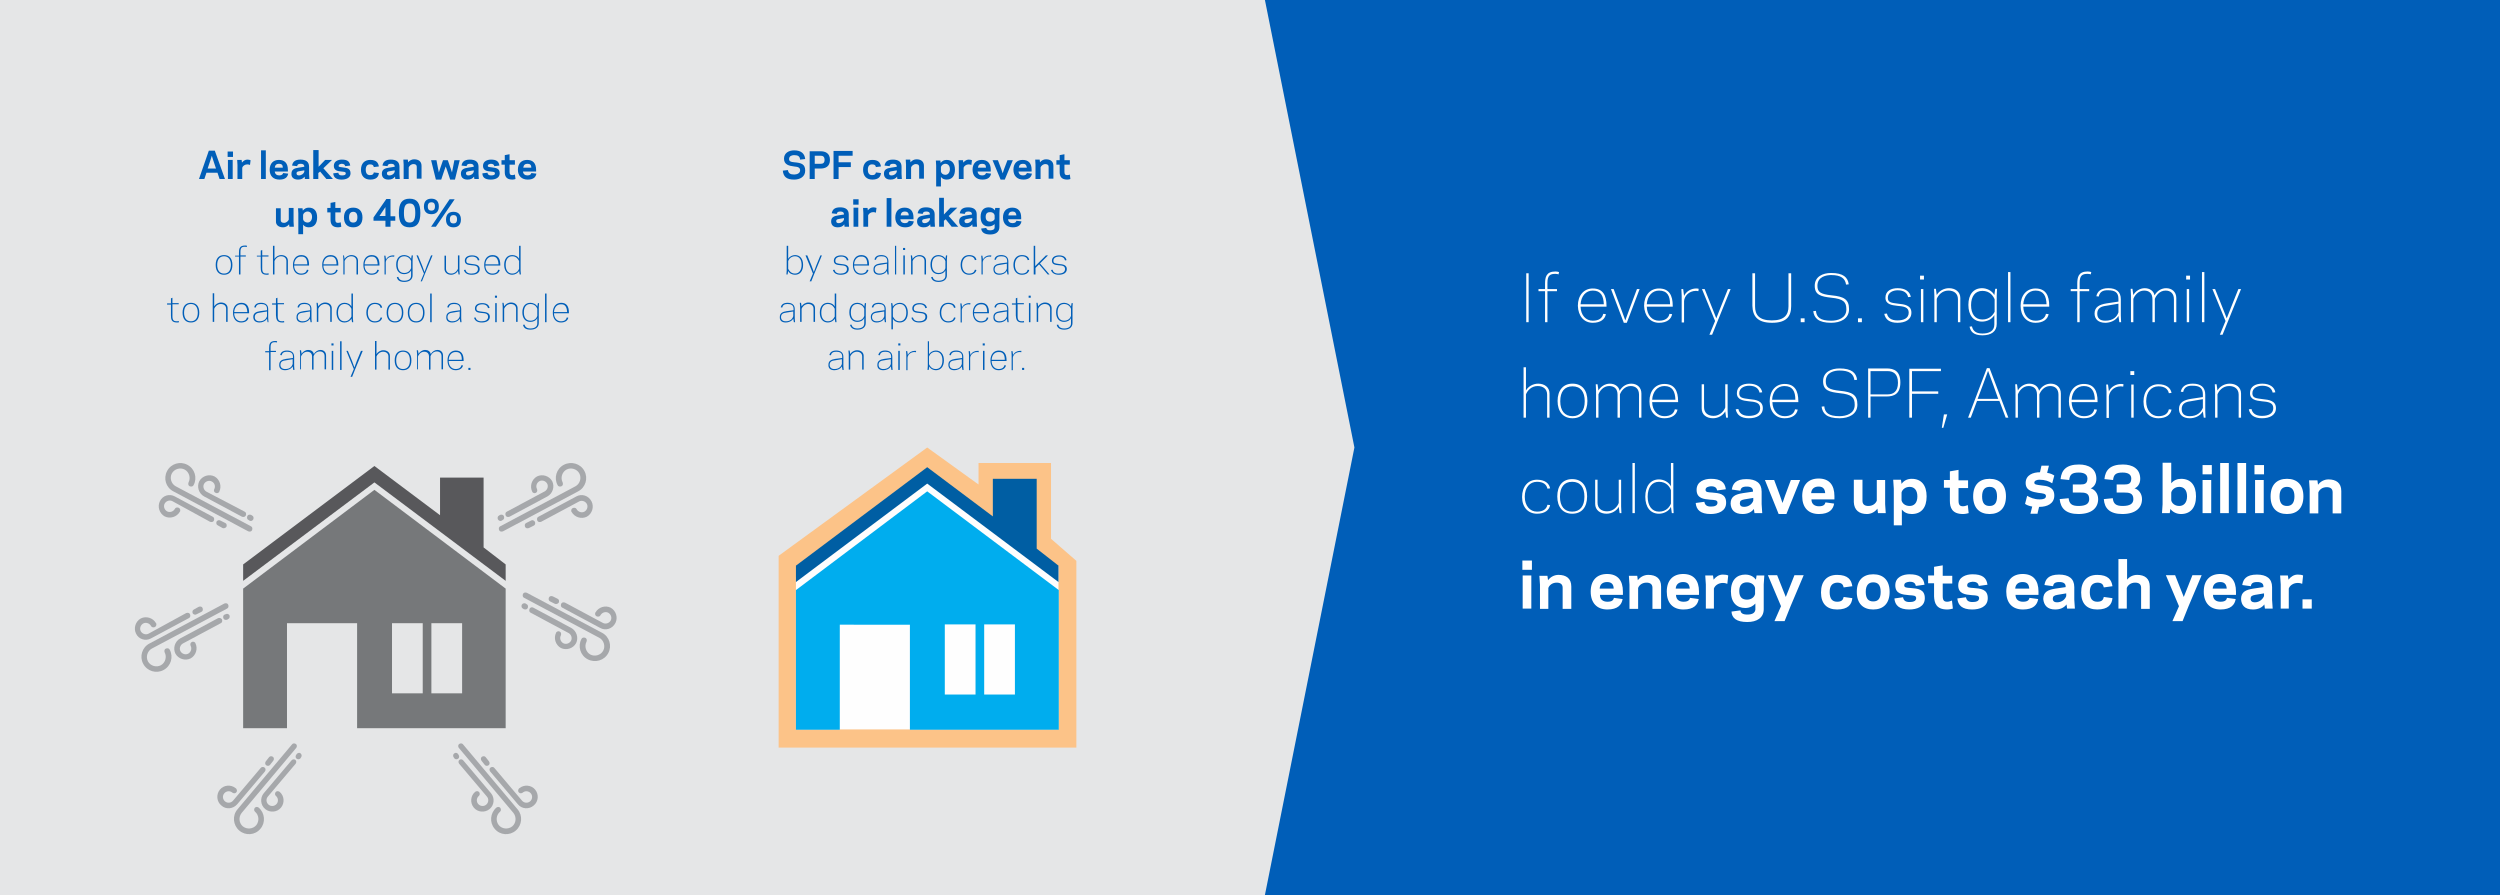 <?xml version="1.0" encoding="utf-8"?>
<!-- Generator: Adobe Illustrator 23.1.1, SVG Export Plug-In . SVG Version: 6.00 Build 0)  -->
<svg version="1.1" id="Layer_1" xmlns="http://www.w3.org/2000/svg" xmlns:xlink="http://www.w3.org/1999/xlink" x="0px" y="0px"
	 viewBox="0 0 838 300" style="enable-background:new 0 0 838 300;" xml:space="preserve">
<style type="text/css">
	.st0{fill-rule:evenodd;clip-rule:evenodd;fill:#E5E6E7;}
	.st1{fill-rule:evenodd;clip-rule:evenodd;fill:#005EB8;}
	.st2{fill:#005EB8;}
	.st3{fill-rule:evenodd;clip-rule:evenodd;fill:#58585B;}
	.st4{fill-rule:evenodd;clip-rule:evenodd;fill:#76787A;}
	.st5{fill-rule:evenodd;clip-rule:evenodd;fill:#A6A8AB;}
	.st6{fill-rule:evenodd;clip-rule:evenodd;fill:#FCC388;}
	.st7{fill-rule:evenodd;clip-rule:evenodd;fill:#FEFEFE;}
	.st8{fill-rule:evenodd;clip-rule:evenodd;fill:#005EA3;}
	.st9{fill-rule:evenodd;clip-rule:evenodd;fill:#00ADEE;}
	.st10{fill:#FFFFFF;}
</style>
<title>seamless foam insulation 1 5 6 8 in</title>
<desc>Created with Sketch.</desc>
<g id="seamless-foam-insulation-1-5-6-8-in">
	<rect id="Rectangle" class="st0" width="838" height="300"/>
	<polygon id="Rectangle-Copy-57" class="st1" points="424,0 838,0 838,300 424,300 454,150 	"/>
	<path class="st2" d="M68.5,60l0.7-2.1h3.7l0.7,2.1h1.8l-3.4-9.5h-2L66.7,60H68.5z M72.4,56.5h-2.8l0.9-2.7l0.5-1.6l0.5,1.6
		L72.4,56.5z M78.1,52.6v-1.8h-1.8v1.8H78.1z M78,60v-6.4h-1.6V60H78z M81.2,60v-3.8c0.2-0.6,0.9-1.1,1.7-1.1c0.4,0,0.7,0.1,0.9,0.2
		l0.2-1.6c-0.3-0.1-0.6-0.2-1.1-0.2c-0.7,0-1.3,0.4-1.8,1L81,53.6h-1.5l0.1,1.7V60H81.2z M89.1,60v-9.6h-1.6V60H89.1z M93.7,60.2
		c2,0,2.7-0.9,2.9-2L94.9,58c-0.1,0.4-0.4,0.8-1.3,0.8c-0.8,0-1.4-0.4-1.5-1.3h4.4v-0.6c0-2.2-1.1-3.3-3-3.3c-1.9,0-3.1,1.2-3.1,3.3
		S91.6,60.2,93.7,60.2z M94.8,56.2h-2.7c0.1-0.9,0.6-1.3,1.4-1.3C94.4,54.9,94.8,55.3,94.8,56.2z M99.9,60.2c1,0,1.7-0.3,2.2-1
		l0.1,0.8h1.5l-0.1-1.7v-2.4c0-1.7-1.1-2.4-2.9-2.4c-2,0-2.6,0.9-2.8,2l1.7,0.2c0.1-0.5,0.3-0.8,1.2-0.8c0.8,0,1.2,0.3,1.2,0.9v0.1
		l-1.9,0.3c-1.4,0.2-2.4,0.6-2.4,2C97.6,59.3,98.3,60.2,99.9,60.2z M100.2,58.8c-0.5,0-0.8-0.2-0.8-0.7c0-0.4,0.2-0.6,0.9-0.7
		l1.7-0.3v0.5C101.8,58.2,101.1,58.8,100.2,58.8z M106.7,60v-2l0.6-0.5l2.1,2.5h2.2l-3.2-3.6l2.9-2.8h-2.3l-2.2,2.3v-5.6H105V60
		H106.7z M114.5,60.2c1.4,0,3-0.5,3-2.1c0-1.8-1.4-1.8-2.7-2c-0.8-0.1-1.3-0.1-1.3-0.5c0-0.5,0.5-0.6,1-0.7c0.8,0,1.1,0.3,1.2,0.8
		l1.7-0.2c-0.2-1.4-1-2-2.8-2c-1.2,0-2.7,0.5-2.7,2.1c0,1.6,1.4,1.8,2.6,1.9c0.9,0.1,1.4,0.1,1.4,0.6c0,0.6-0.6,0.7-1.3,0.7
		c-0.8,0-1.1-0.3-1.2-0.9l-1.7,0.2C111.8,59.4,112.6,60.2,114.5,60.2z M124.1,60.2c2.1,0,2.8-1,2.9-2.2l-1.7-0.2
		c-0.1,0.6-0.4,0.9-1.3,0.9c-0.9,0-1.4-0.6-1.4-1.8s0.5-1.8,1.4-1.8c0.9,0,1.2,0.3,1.3,0.9l1.7-0.2c-0.2-1.2-0.8-2.2-2.9-2.2
		c-1.9,0-3.1,1.2-3.1,3.3S122.2,60.2,124.1,60.2z M130.2,60.2c1,0,1.7-0.3,2.2-1l0.1,0.8h1.5l-0.1-1.7v-2.4c0-1.7-1.1-2.4-2.9-2.4
		c-2,0-2.6,0.9-2.8,2l1.7,0.2c0.1-0.5,0.3-0.8,1.2-0.8c0.8,0,1.2,0.3,1.2,0.9v0.1l-1.9,0.3c-1.4,0.2-2.4,0.6-2.4,2
		C128,59.3,128.6,60.2,130.2,60.2z M130.5,58.8c-0.5,0-0.8-0.2-0.8-0.7c0-0.4,0.2-0.6,0.9-0.7l1.7-0.3v0.5
		C132.1,58.2,131.5,58.8,130.5,58.8z M137,60v-3.9c0.2-0.5,0.8-1.1,1.6-1.1c0.7,0,1.1,0.3,1.1,0.9v4h1.6v-4.3c0-1.5-1-2.2-2.5-2.2
		c-0.8,0-1.5,0.4-2,1l-0.1-0.9h-1.5l0.1,1.7V60H137z M147.9,60.2l1-3l0.5-1.4h0l0.5,1.4l1,3h1.6l1.6-6.5h-1.8l-0.5,2.6l-0.3,1.5
		l-0.5-1.5l-0.9-2.6h-1.6l-0.9,2.6l-0.5,1.5l-0.3-1.5l-0.5-2.6h-1.8l1.6,6.5H147.9z M156.7,60.2c1,0,1.7-0.3,2.2-1L159,60h1.5
		l-0.1-1.7v-2.4c0-1.7-1.1-2.4-2.9-2.4c-2,0-2.6,0.9-2.8,2l1.7,0.2c0.1-0.5,0.3-0.8,1.2-0.8c0.8,0,1.2,0.3,1.2,0.9v0.1l-1.9,0.3
		c-1.4,0.2-2.4,0.6-2.4,2C154.5,59.3,155.1,60.2,156.7,60.2z M157,58.8c-0.5,0-0.8-0.2-0.8-0.7c0-0.4,0.2-0.6,0.9-0.7l1.7-0.3v0.5
		C158.6,58.2,158,58.8,157,58.8z M164.5,60.2c1.4,0,3-0.5,3-2.1c0-1.8-1.4-1.8-2.7-2c-0.8-0.1-1.3-0.1-1.3-0.5c0-0.5,0.5-0.6,1-0.7
		c0.8,0,1.1,0.3,1.2,0.8l1.7-0.2c-0.2-1.4-1-2-2.8-2c-1.2,0-2.7,0.5-2.7,2.1c0,1.6,1.4,1.8,2.6,1.9c0.9,0.1,1.4,0.1,1.4,0.6
		c0,0.6-0.6,0.7-1.3,0.7c-0.8,0-1.1-0.3-1.2-0.9l-1.7,0.2C161.7,59.4,162.5,60.2,164.5,60.2z M171.7,60.2c0.5,0,0.9-0.1,1.1-0.2
		l-0.2-1.5c-0.2,0.1-0.5,0.2-0.9,0.2c-0.6,0-0.9-0.2-0.9-1.1v-2.4h1.8v-1.5h-1.8v-2l-1.6,0.3v1.7h-1.1v1.5h1.1v2.5
		C169.2,58.9,169.6,60.2,171.7,60.2z M176.9,60.2c2,0,2.7-0.9,2.9-2l-1.7-0.2c-0.1,0.4-0.4,0.8-1.3,0.8c-0.8,0-1.4-0.4-1.5-1.3h4.4
		v-0.6c0-2.2-1.1-3.3-3-3.3c-1.9,0-3.1,1.2-3.1,3.3S174.9,60.2,176.9,60.2z M178.1,56.2h-2.7c0.1-0.9,0.6-1.3,1.4-1.3
		C177.7,54.9,178.1,55.3,178.1,56.2z M94.9,76.2c0.8,0,1.5-0.4,2-1L97,76h1.5l-0.1-1.7v-4.6h-1.6v3.9c-0.2,0.5-0.8,1.1-1.6,1.1
		c-0.7,0-1.1-0.3-1.1-0.9v-4h-1.6v4.3C92.4,75.4,93.4,76.2,94.9,76.2z M101.6,78.4v-3.1c0.4,0.6,1.1,0.9,1.9,0.9
		c1.8,0,2.8-1.2,2.8-3.3c0-2.2-1-3.3-2.8-3.3c-0.9,0-1.5,0.4-2,1l-0.1-0.8h-1.5l0.1,1.7v7H101.6z M103.1,74.6
		c-0.8,0-1.4-0.5-1.5-1.1v-1.5c0.1-0.5,0.7-1.1,1.5-1.1c0.8,0,1.5,0.6,1.5,1.8S103.9,74.6,103.1,74.6z M113.3,76.2
		c0.5,0,0.9-0.1,1.1-0.2l-0.2-1.5c-0.2,0.1-0.5,0.2-0.9,0.2c-0.6,0-0.9-0.2-0.9-1.1v-2.4h1.8v-1.5h-1.8v-2l-1.6,0.3v1.7h-1.1v1.5
		h1.1v2.5C110.8,74.9,111.2,76.2,113.3,76.2z M118.4,76.2c1.9,0,3.1-1.1,3.1-3.3s-1.2-3.3-3.1-3.3s-3.1,1.1-3.1,3.3
		S116.5,76.2,118.4,76.2z M118.4,74.6c-0.9,0-1.4-0.5-1.4-1.8s0.6-1.8,1.4-1.8s1.4,0.5,1.4,1.8S119.3,74.6,118.4,74.6z M130.9,76v-2
		h1.6v-1.5h-1.6v-5.8h-1.4l-4.3,6.2V74h4v2H130.9z M129.2,72.4h-2l2-3V72.4z M137.3,76.2c2.6,0,3.6-1.6,3.6-4.8s-1-4.8-3.6-4.8
		c-2.6,0-3.6,1.6-3.6,4.8S134.7,76.2,137.3,76.2z M137.3,74.6c-1.4,0-1.9-0.9-1.9-3.2s0.5-3.2,1.9-3.2s1.9,0.9,1.9,3.2
		S138.6,74.6,137.3,74.6z M144.6,71.8c1.5,0,2.5-0.8,2.5-2.6c0-1.8-1-2.6-2.5-2.6c-1.5,0-2.5,0.8-2.5,2.6
		C142.1,71,143.1,71.8,144.6,71.8z M146.1,76l6.3-9.2h-1.7l-6.2,9.2H146.1z M144.6,70.6c-0.7,0-1.2-0.3-1.2-1.4c0-1,0.5-1.4,1.2-1.4
		c0.7,0,1.2,0.3,1.2,1.4C145.8,70.3,145.3,70.6,144.6,70.6z M152,76.2c1.5,0,2.5-0.8,2.5-2.6s-1-2.6-2.5-2.6c-1.5,0-2.5,0.8-2.5,2.6
		S150.5,76.2,152,76.2z M152,74.9c-0.7,0-1.2-0.3-1.2-1.4c0-1,0.5-1.4,1.2-1.4s1.2,0.3,1.2,1.4C153.2,74.6,152.7,74.9,152,74.9z
		 M75.1,92.1c1.8,0,2.8-1.2,2.8-3.3s-1-3.3-2.8-3.3c-1.8,0-2.8,1.2-2.8,3.3S73.3,92.1,75.1,92.1z M75.1,91.7c-1.5,0-2.3-1.1-2.3-2.9
		s0.8-2.9,2.3-2.9s2.3,1.1,2.3,2.9S76.6,91.7,75.1,91.7z M80.6,92v-6h1.8v-0.4h-1.8v-1.2c0-1.5,0.6-1.7,1.5-1.7
		c0.3,0,0.5,0.1,0.6,0.1l0.1-0.4c-0.1-0.1-0.4-0.1-0.7-0.1c-1.9,0-2,1.2-2,2.5v0.9h-1.3V86h1.3v6H80.6z M89.4,92.1
		c0.3,0,0.5,0,0.7-0.1L90,91.6c-0.1,0-0.3,0.1-0.6,0.1c-1,0-1.5-0.3-1.5-1.7V86h2.1v-0.4h-2.1v-1.8L87.4,84v1.7h-1.3V86h1.3v3.6
		C87.4,90.9,87.5,92.1,89.4,92.1z M92,92v-4.5c0.2-0.6,1-1.6,2.2-1.6c1.1,0,1.8,0.6,1.8,1.6V92h0.5v-4.6c0-1.2-1-1.9-2.2-1.9
		c-1,0-1.9,0.6-2.3,1.3v-4.4h-0.5V92H92z M100.9,92.1c1.5,0,2.3-0.7,2.5-1.6l-0.5-0.1c-0.2,0.8-0.8,1.3-2,1.3
		c-1.3,0-2.3-1.1-2.3-2.7h5v-0.2c0-2-0.7-3.3-2.6-3.3c-1.7,0-2.8,1.3-2.8,3.3S99.2,92.1,100.9,92.1z M103,88.6h-4.4
		c0.1-1.6,1-2.6,2.3-2.6C102.5,85.9,103,87,103,88.6z M110.7,92.1c1.5,0,2.3-0.7,2.5-1.6l-0.5-0.1c-0.2,0.8-0.8,1.3-2,1.3
		c-1.3,0-2.3-1.1-2.3-2.7h5v-0.2c0-2-0.7-3.3-2.6-3.3c-1.7,0-2.8,1.3-2.8,3.3S109,92.1,110.7,92.1z M112.8,88.6h-4.4
		c0.1-1.6,1-2.6,2.3-2.6C112.3,85.9,112.8,87,112.8,88.6z M115.5,92v-4.5c0.2-0.6,1-1.6,2.2-1.6c1.1,0,1.8,0.6,1.8,1.6V92h0.5v-4.6
		c0-1.2-1-1.9-2.2-1.9c-1,0-1.9,0.6-2.3,1.3l-0.2-1.2H115l0.1,1.3V92H115.5z M124.5,92.1c1.5,0,2.3-0.7,2.5-1.6l-0.5-0.1
		c-0.2,0.8-0.8,1.3-2,1.3c-1.3,0-2.3-1.1-2.3-2.7h5v-0.2c0-2-0.7-3.3-2.6-3.3c-1.7,0-2.8,1.3-2.8,3.3S122.8,92.1,124.5,92.1z
		 M126.6,88.6h-4.4c0.1-1.6,1-2.6,2.3-2.6C126,85.9,126.5,87,126.6,88.6z M129.3,92v-4c0-0.9,0.9-2,2.3-2c0.2,0,0.3,0,0.5,0.1
		l0.1-0.5c-0.2,0-0.4,0-0.5,0c-0.9,0-1.9,0.5-2.3,1.4l-0.2-1.3h-0.4l0.1,1.3V92H129.3z M135.5,94.5c1.7,0,2.8-0.8,2.8-2.2v-5.4
		l0.1-1.3h-0.4l-0.2,1.2c-0.4-0.9-1.5-1.3-2.3-1.3c-1.7,0-2.7,1.2-2.7,3.2c0,2,1,3.2,2.7,3.2c0.9,0,1.9-0.4,2.3-1.3v1.8
		c0,1.2-1,1.7-2.3,1.7c-1.3,0-1.8-0.6-2-1.3l-0.5,0.1C133.2,93.7,133.7,94.5,135.5,94.5z M135.5,91.5c-1.4,0-2.2-1-2.2-2.8
		c0-1.8,0.8-2.8,2.2-2.8c1.4,0,2.1,1,2.3,1.6v2.4C137.5,90.6,136.9,91.5,135.5,91.5z M141.4,94.4l1.2-3l2.4-5.8h-0.5l-1.4,3.4
		l-0.8,2.2l-0.8-2.2l-1.4-3.4h-0.5l2.5,6.1l-1.1,2.6H141.4z M151.2,92.1c1,0,1.9-0.6,2.3-1.3l0.2,1.2h0.4l-0.1-1.3v-5.1h-0.5v4.5
		c-0.2,0.6-1,1.6-2.2,1.6c-1.1,0-1.8-0.6-1.8-1.6v-4.4h-0.5v4.6C149.1,91.4,150,92.1,151.2,92.1z M158.1,92.1c1.5,0,2.7-0.6,2.7-1.9
		c0-1.4-1.3-1.6-2.5-1.7c-1.4-0.2-2-0.2-2-1.1c0-1,1-1.4,1.9-1.4c1.2,0,1.8,0.5,2,1.3l0.5-0.1c-0.2-1-1-1.6-2.5-1.6
		c-1.2,0-2.4,0.5-2.4,1.8c0,1.3,1.2,1.4,2.2,1.5c1.3,0.1,2.2,0.2,2.2,1.3c0,1.1-1,1.5-2.2,1.5s-1.8-0.5-2-1.3l-0.5,0.1
		C155.8,91.5,156.6,92.1,158.1,92.1z M165,92.1c1.5,0,2.3-0.7,2.5-1.6l-0.5-0.1c-0.2,0.8-0.8,1.3-2,1.3c-1.3,0-2.3-1.1-2.3-2.7h5
		v-0.2c0-2-0.7-3.3-2.6-3.3c-1.7,0-2.8,1.3-2.8,3.3S163.3,92.1,165,92.1z M167.1,88.6h-4.4c0.1-1.6,1-2.6,2.3-2.6
		C166.5,85.9,167,87,167.1,88.6z M171.7,92.1c0.9,0,1.9-0.5,2.3-1.3l0.2,1.2h0.4l-0.1-1.3v-8.3H174v4.4c-0.4-0.9-1.4-1.3-2.3-1.3
		c-1.7,0-2.7,1.3-2.7,3.3S170.1,92.1,171.7,92.1z M171.7,91.7c-1.4,0-2.2-1.1-2.2-2.9s0.8-2.9,2.2-2.9c1.4,0,2,1,2.3,1.6v2.6
		C173.8,90.7,173.1,91.7,171.7,91.7z M59.3,108.1c0.3,0,0.5,0,0.7-0.1l-0.1-0.4c-0.1,0-0.3,0.1-0.6,0.1c-1,0-1.5-0.3-1.5-1.7V102
		h2.1v-0.4h-2.1v-1.8l-0.5,0.2v1.7H56v0.4h1.3v3.6C57.3,106.9,57.4,108.1,59.3,108.1z M64,108.1c1.8,0,2.8-1.2,2.8-3.3
		s-1-3.3-2.8-3.3c-1.8,0-2.8,1.2-2.8,3.3S62.2,108.1,64,108.1z M64,107.7c-1.5,0-2.3-1.1-2.3-2.9s0.8-2.9,2.3-2.9s2.3,1.1,2.3,2.9
		S65.5,107.7,64,107.7z M71.8,108v-4.5c0.2-0.6,1-1.6,2.2-1.6c1.1,0,1.8,0.6,1.8,1.6v4.4h0.5v-4.6c0-1.2-1-1.9-2.2-1.9
		c-1,0-1.9,0.6-2.3,1.3v-4.4h-0.5v9.6H71.8z M80.8,108.1c1.5,0,2.3-0.7,2.5-1.6l-0.5-0.1c-0.2,0.8-0.8,1.3-2,1.3
		c-1.3,0-2.3-1.1-2.3-2.7h5v-0.2c0-2-0.7-3.3-2.6-3.3c-1.7,0-2.8,1.3-2.8,3.3S79.1,108.1,80.8,108.1z M82.9,104.6h-4.4
		c0.1-1.6,1-2.6,2.3-2.6C82.3,101.9,82.8,103,82.9,104.6z M87,108.1c0.9,0,2-0.4,2.5-1.3l0.2,1.2H90l-0.1-1.3v-3.1
		c0-1.4-0.9-2.1-2.4-2.1c-1.5,0-2.1,0.7-2.3,1.5l0.5,0.1c0.2-0.8,0.7-1.2,1.8-1.2c1.2,0,2,0.4,2,1.6v0.5l-2.3,0.3
		c-1.4,0.2-2.3,0.7-2.3,1.9C84.9,107.4,85.6,108.1,87,108.1z M87,107.7c-1,0-1.6-0.5-1.6-1.4c0-1.1,0.8-1.4,1.7-1.5l2.4-0.4v1.6
		C89.2,107,88.4,107.7,87,107.7z M94.6,108.1c0.3,0,0.5,0,0.7-0.1l-0.1-0.4c-0.1,0-0.3,0.1-0.6,0.1c-1,0-1.5-0.3-1.5-1.7V102h2.1
		v-0.4H93v-1.8l-0.5,0.2v1.7h-1.3v0.4h1.3v3.6C92.6,106.9,92.7,108.1,94.6,108.1z M101.4,108.1c0.9,0,2-0.4,2.5-1.3l0.2,1.2h0.4
		l-0.1-1.3v-3.1c0-1.4-0.9-2.1-2.4-2.1c-1.5,0-2.1,0.7-2.3,1.5l0.5,0.1c0.2-0.8,0.7-1.2,1.8-1.2c1.2,0,2,0.4,2,1.6v0.5l-2.3,0.3
		c-1.4,0.2-2.3,0.7-2.3,1.9C99.3,107.4,100,108.1,101.4,108.1z M101.4,107.7c-1,0-1.6-0.5-1.6-1.4c0-1.1,0.8-1.4,1.7-1.5l2.4-0.4
		v1.6C103.6,107,102.8,107.7,101.4,107.7z M106.7,108v-4.5c0.2-0.6,1-1.6,2.2-1.6c1.1,0,1.8,0.6,1.8,1.6v4.4h0.5v-4.6
		c0-1.2-1-1.9-2.2-1.9c-1,0-1.9,0.6-2.3,1.3l-0.2-1.2h-0.4l0.1,1.3v5.1H106.7z M115.5,108.1c0.9,0,1.9-0.5,2.3-1.3l0.2,1.2h0.4
		l-0.1-1.3v-8.3h-0.5v4.4c-0.4-0.9-1.4-1.3-2.3-1.3c-1.7,0-2.7,1.3-2.7,3.3S113.8,108.1,115.5,108.1z M115.5,107.7
		c-1.4,0-2.2-1.1-2.2-2.9s0.8-2.9,2.2-2.9c1.4,0,2,1,2.3,1.6v2.6C117.5,106.7,116.9,107.7,115.5,107.7z M125.6,108.1
		c1.5,0,2.3-0.7,2.5-1.6l-0.5-0.1c-0.2,0.8-0.8,1.3-2,1.3c-1.4,0-2.3-1.1-2.3-2.9s1-2.9,2.3-2.9c1.2,0,1.8,0.5,2,1.3l0.5-0.1
		c-0.2-1-1-1.6-2.5-1.6c-1.7,0-2.8,1.3-2.8,3.3S123.9,108.1,125.6,108.1z M132.4,108.1c1.8,0,2.8-1.2,2.8-3.3s-1-3.3-2.8-3.3
		c-1.8,0-2.8,1.2-2.8,3.3S130.6,108.1,132.4,108.1z M132.4,107.7c-1.5,0-2.3-1.1-2.3-2.9s0.8-2.9,2.3-2.9s2.3,1.1,2.3,2.9
		S133.9,107.7,132.4,107.7z M139.5,108.1c1.8,0,2.8-1.2,2.8-3.3s-1-3.3-2.8-3.3c-1.8,0-2.8,1.2-2.8,3.3S137.7,108.1,139.5,108.1z
		 M139.5,107.7c-1.5,0-2.3-1.1-2.3-2.9s0.8-2.9,2.3-2.9s2.3,1.1,2.3,2.9S141,107.7,139.5,107.7z M144.7,108v-9.6h-0.5v9.6H144.7z
		 M151.6,108.1c0.9,0,2-0.4,2.5-1.3l0.2,1.2h0.4l-0.1-1.3v-3.1c0-1.4-0.9-2.1-2.4-2.1c-1.5,0-2.1,0.7-2.3,1.5l0.5,0.1
		c0.2-0.8,0.7-1.2,1.8-1.2c1.2,0,2,0.4,2,1.6v0.5l-2.3,0.3c-1.4,0.2-2.3,0.7-2.3,1.9C149.5,107.4,150.2,108.1,151.6,108.1z
		 M151.6,107.7c-1,0-1.6-0.5-1.6-1.4c0-1.1,0.8-1.4,1.7-1.5l2.4-0.4v1.6C153.8,107,153,107.7,151.6,107.7z M161.5,108.1
		c1.5,0,2.7-0.6,2.7-1.9c0-1.4-1.3-1.6-2.5-1.7c-1.4-0.2-2-0.2-2-1.1c0-1,1-1.4,1.9-1.4c1.2,0,1.8,0.5,2,1.3l0.5-0.1
		c-0.2-1-1-1.6-2.5-1.6c-1.2,0-2.4,0.5-2.4,1.8c0,1.3,1.2,1.4,2.2,1.5c1.3,0.1,2.2,0.2,2.2,1.3c0,1.1-1,1.5-2.2,1.5s-1.8-0.5-2-1.3
		l-0.5,0.1C159.2,107.5,160,108.1,161.5,108.1z M166.6,99.8v-0.7h-0.7v0.7H166.6z M166.5,108v-6.4H166v6.4H166.5z M169,108v-4.5
		c0.2-0.6,1-1.6,2.2-1.6c1.1,0,1.8,0.6,1.8,1.6v4.4h0.5v-4.6c0-1.2-1-1.9-2.2-1.9c-1,0-1.9,0.6-2.3,1.3l-0.2-1.2h-0.4l0.1,1.3v5.1
		H169z M177.8,110.5c1.7,0,2.8-0.8,2.8-2.2v-5.4l0.1-1.3h-0.4l-0.2,1.2c-0.4-0.9-1.5-1.3-2.3-1.3c-1.7,0-2.7,1.2-2.7,3.2
		c0,2,1,3.2,2.7,3.2c0.9,0,1.9-0.4,2.3-1.3v1.8c0,1.2-1,1.7-2.3,1.7c-1.3,0-1.8-0.6-2-1.3l-0.5,0.1
		C175.5,109.7,176,110.5,177.8,110.5z M177.8,107.5c-1.4,0-2.2-1-2.2-2.8c0-1.8,0.8-2.8,2.2-2.8c1.4,0,2.1,1,2.3,1.6v2.4
		C179.9,106.6,179.2,107.5,177.8,107.5z M183.2,108v-9.6h-0.5v9.6H183.2z M188,108.1c1.5,0,2.3-0.7,2.5-1.6l-0.5-0.1
		c-0.2,0.8-0.8,1.3-2,1.3c-1.3,0-2.3-1.1-2.3-2.7h5v-0.2c0-2-0.7-3.3-2.6-3.3c-1.7,0-2.8,1.3-2.8,3.3S186.3,108.1,188,108.1z
		 M190.1,104.6h-4.4c0.1-1.6,1-2.6,2.3-2.6C189.5,101.9,190,103,190.1,104.6z M90.7,124v-6h1.8v-0.4h-1.8v-1.2
		c0-1.5,0.6-1.7,1.5-1.7c0.3,0,0.5,0.1,0.6,0.1l0.1-0.4c-0.1-0.1-0.4-0.1-0.7-0.1c-1.8,0-2,1.1-2,2.4l0,1h-1.3v0.4h1.3v6H90.7z
		 M95.6,124.1c0.9,0,2-0.4,2.5-1.3l0.2,1.2h0.4l-0.1-1.3v-3.1c0-1.4-0.9-2.1-2.4-2.1c-1.5,0-2.1,0.7-2.3,1.5l0.5,0.1
		c0.2-0.8,0.7-1.2,1.8-1.2c1.2,0,2,0.4,2,1.6v0.5l-2.3,0.3c-1.4,0.2-2.3,0.7-2.3,1.9C93.5,123.4,94.2,124.1,95.6,124.1z M95.6,123.7
		c-1,0-1.6-0.5-1.6-1.4c0-1.1,0.8-1.4,1.7-1.5l2.4-0.4v1.6C97.8,123,97.1,123.7,95.6,123.7z M100.9,124v-4.5
		c0.2-0.6,0.9-1.6,2.1-1.6c1,0,1.6,0.6,1.6,1.6v4.4h0.5v-4.5c0.2-0.6,0.9-1.6,2.1-1.6c1,0,1.6,0.6,1.6,1.6v4.4h0.5v-4.6
		c0-1.2-0.8-1.9-1.9-1.9c-0.8,0-1.7,0.5-2.2,1.4c-0.2-0.9-0.9-1.4-1.9-1.4c-0.9,0-1.8,0.6-2.2,1.3l-0.2-1.2h-0.4l0.1,1.3v5.1H100.9z
		 M111.8,115.8v-0.7h-0.7v0.7H111.8z M111.7,124v-6.4h-0.5v6.4H111.7z M114.5,124v-9.6h-0.5v9.6H114.5z M118,126.4l1.2-3l2.4-5.8
		H121l-1.4,3.4l-0.8,2.2L118,121l-1.4-3.4h-0.5l2.5,6.1l-1.1,2.6H118z M126.2,124v-4.5c0.2-0.6,1-1.6,2.2-1.6c1.1,0,1.8,0.6,1.8,1.6
		v4.4h0.5v-4.6c0-1.2-1-1.9-2.2-1.9c-1,0-1.9,0.6-2.3,1.3v-4.4h-0.5v9.6H126.2z M135.1,124.1c1.8,0,2.8-1.2,2.8-3.3s-1-3.3-2.8-3.3
		c-1.8,0-2.8,1.2-2.8,3.3S133.3,124.1,135.1,124.1z M135.1,123.7c-1.5,0-2.3-1.1-2.3-2.9s0.8-2.9,2.3-2.9s2.3,1.1,2.3,2.9
		S136.6,123.7,135.1,123.7z M140.1,124v-4.5c0.2-0.6,0.9-1.6,2.1-1.6c1,0,1.6,0.6,1.6,1.6v4.4h0.5v-4.5c0.2-0.6,0.9-1.6,2.1-1.6
		c1,0,1.6,0.6,1.6,1.6v4.4h0.5v-4.6c0-1.2-0.8-1.9-1.9-1.9c-0.8,0-1.7,0.5-2.2,1.4c-0.2-0.9-0.9-1.4-1.9-1.4c-0.9,0-1.8,0.6-2.2,1.3
		l-0.2-1.2h-0.4l0.1,1.3v5.1H140.1z M152.7,124.1c1.5,0,2.3-0.7,2.5-1.6l-0.5-0.1c-0.2,0.8-0.8,1.3-2,1.3c-1.3,0-2.3-1.1-2.3-2.7h5
		v-0.2c0-2-0.7-3.3-2.6-3.3c-1.7,0-2.8,1.3-2.8,3.3S151,124.1,152.7,124.1z M154.8,120.6h-4.4c0.1-1.6,1-2.6,2.3-2.6
		C154.3,117.9,154.8,119,154.8,120.6z M157.7,124v-0.7H157v0.7H157.7z"/>
	<path id="SPFcanpreventairleakagebysealingcracksandgapscreatinganairbarier." class="st2" d="M266.2,60.2c1.9,0,3.7-0.9,3.7-3
		c0-2.2-1.3-2.6-3.6-2.8c-1.4-0.1-1.8-0.4-1.8-1.1c0-1.1,1.1-1.3,1.7-1.3c1.3,0,1.9,0.4,2,1.5l1.7-0.2c-0.2-1.8-1.3-2.9-3.7-2.9
		c-1.8,0-3.4,0.9-3.4,2.8c0,2,1.7,2.4,3.4,2.6c1.5,0.1,2,0.5,2,1.3c0,1-1.1,1.4-2,1.4c-1.3,0-1.9-0.4-2.1-1.5l-1.7,0.2
		C262.6,59.2,263.6,60.2,266.2,60.2z M273.1,60v-3.5h1.9c1.6,0,3.2-0.6,3.2-2.9c0-2.3-1.6-2.9-3.2-2.9h-3.6V60H273.1z M275.1,54.9
		h-2v-2.7h2c0.6,0,1.3,0.2,1.3,1.4S275.6,54.9,275.1,54.9z M281.1,60v-4h4.1v-1.6h-4.1v-2.2h4.7v-1.6h-6.4V60H281.1z M292.4,60.2
		c2.1,0,2.8-1,2.9-2.2l-1.7-0.2c-0.1,0.6-0.4,0.9-1.3,0.9c-0.9,0-1.4-0.6-1.4-1.8s0.5-1.8,1.4-1.8c0.9,0,1.2,0.3,1.3,0.9l1.7-0.2
		c-0.2-1.2-0.8-2.2-2.9-2.2c-1.9,0-3.1,1.2-3.1,3.3S290.5,60.2,292.4,60.2z M298.5,60.2c1,0,1.7-0.3,2.2-1l0.1,0.8h1.5l-0.1-1.7
		v-2.4c0-1.7-1.1-2.4-2.9-2.4c-2,0-2.6,0.9-2.8,2l1.7,0.2c0.1-0.5,0.3-0.8,1.2-0.8c0.8,0,1.2,0.3,1.2,0.9v0.1l-1.9,0.3
		c-1.4,0.2-2.4,0.6-2.4,2C296.3,59.3,296.9,60.2,298.5,60.2z M298.8,58.8c-0.5,0-0.8-0.2-0.8-0.7c0-0.4,0.2-0.6,0.9-0.7l1.7-0.3v0.5
		C300.4,58.2,299.8,58.8,298.8,58.8z M305.4,60v-3.9c0.2-0.5,0.8-1.1,1.6-1.1c0.7,0,1.1,0.3,1.1,0.9v4h1.6v-4.3c0-1.5-1-2.2-2.5-2.2
		c-0.8,0-1.5,0.4-2,1l-0.1-0.9h-1.5l0.1,1.7V60H305.4z M315.4,62.4v-3.1c0.4,0.6,1.1,0.9,1.9,0.9c1.8,0,2.8-1.2,2.8-3.3
		s-1-3.3-2.8-3.3c-0.9,0-1.5,0.4-2,1l-0.1-0.8h-1.5l0.1,1.7v7H315.4z M316.9,58.6c-0.8,0-1.4-0.5-1.5-1.1v-1.5
		c0.1-0.5,0.7-1.1,1.5-1.1s1.5,0.6,1.5,1.8S317.7,58.6,316.9,58.6z M323,60v-3.8c0.2-0.6,0.9-1.1,1.7-1.1c0.4,0,0.7,0.1,0.9,0.2
		l0.2-1.6c-0.3-0.1-0.6-0.2-1.1-0.2c-0.7,0-1.3,0.4-1.8,1l-0.1-0.8h-1.5l0.1,1.7V60H323z M329.3,60.2c2,0,2.7-0.9,2.9-2l-1.7-0.2
		c-0.1,0.4-0.4,0.8-1.3,0.8c-0.8,0-1.4-0.4-1.5-1.3h4.4v-0.6c0-2.2-1.1-3.3-3-3.3c-1.9,0-3.1,1.2-3.1,3.3S327.3,60.2,329.3,60.2z
		 M330.5,56.2h-2.7c0.1-0.9,0.6-1.3,1.4-1.3C330.1,54.9,330.5,55.3,330.5,56.2z M336.8,60.2l2.7-6.5h-1.8l-1.1,2.9l-0.5,1.5
		l-0.5-1.5l-1.1-2.9h-1.8l2.7,6.5H336.8z M343,60.2c2,0,2.7-0.9,2.9-2l-1.7-0.2c-0.1,0.4-0.4,0.8-1.3,0.8c-0.8,0-1.4-0.4-1.5-1.3
		h4.4v-0.6c0-2.2-1.1-3.3-3-3.3c-1.9,0-3.1,1.2-3.1,3.3S341,60.2,343,60.2z M344.2,56.2h-2.7c0.1-0.9,0.6-1.3,1.4-1.3
		C343.7,54.9,344.1,55.3,344.2,56.2z M348.8,60v-3.9c0.2-0.5,0.8-1.1,1.6-1.1c0.7,0,1.1,0.3,1.1,0.9v4h1.6v-4.3c0-1.5-1-2.2-2.5-2.2
		c-0.8,0-1.5,0.4-2,1l-0.1-0.9h-1.5l0.1,1.7V60H348.8z M357.7,60.2c0.5,0,0.9-0.1,1.1-0.2l-0.2-1.5c-0.2,0.1-0.5,0.2-0.9,0.2
		c-0.6,0-0.9-0.2-0.9-1.1v-2.4h1.8v-1.5h-1.8v-2l-1.6,0.3v1.7h-1.1v1.5h1.1v2.5C355.2,58.9,355.6,60.2,357.7,60.2z M280.8,76.2
		c1,0,1.7-0.3,2.2-1l0.1,0.8h1.5l-0.1-1.7v-2.4c0-1.7-1.1-2.4-2.9-2.4c-2,0-2.6,0.9-2.8,2l1.7,0.2c0.1-0.5,0.3-0.8,1.2-0.8
		c0.8,0,1.2,0.3,1.2,0.9v0.1l-1.9,0.3c-1.4,0.2-2.4,0.6-2.4,2C278.6,75.3,279.2,76.2,280.8,76.2z M281.1,74.8
		c-0.5,0-0.8-0.2-0.8-0.7c0-0.4,0.2-0.6,0.9-0.7l1.7-0.3v0.5C282.7,74.2,282.1,74.8,281.1,74.8z M287.8,68.6v-1.8H286v1.8H287.8z
		 M287.7,76v-6.4h-1.6V76H287.7z M291,76v-3.8c0.2-0.6,0.9-1.1,1.7-1.1c0.4,0,0.7,0.1,0.9,0.2l0.2-1.6c-0.3-0.1-0.6-0.2-1.1-0.2
		c-0.7,0-1.3,0.4-1.8,1l-0.1-0.8h-1.5l0.1,1.7V76H291z M298.8,76v-9.6h-1.6V76H298.8z M303.4,76.2c2,0,2.7-0.9,2.9-2l-1.7-0.2
		c-0.1,0.4-0.4,0.8-1.3,0.8c-0.8,0-1.4-0.4-1.5-1.3h4.4v-0.6c0-2.2-1.1-3.3-3-3.3c-1.9,0-3.1,1.2-3.1,3.3S301.4,76.2,303.4,76.2z
		 M304.6,72.2h-2.7c0.1-0.9,0.6-1.3,1.4-1.3C304.1,70.9,304.6,71.3,304.6,72.2z M309.6,76.2c1,0,1.7-0.3,2.2-1l0.1,0.8h1.5l-0.1-1.7
		v-2.4c0-1.7-1.1-2.4-2.9-2.4c-2,0-2.6,0.9-2.8,2l1.7,0.2c0.1-0.5,0.3-0.8,1.2-0.8c0.8,0,1.2,0.3,1.2,0.9v0.1l-1.9,0.3
		c-1.4,0.2-2.4,0.6-2.4,2C307.4,75.3,308,76.2,309.6,76.2z M309.9,74.8c-0.5,0-0.8-0.2-0.8-0.7c0-0.4,0.2-0.6,0.9-0.7l1.7-0.3v0.5
		C311.5,74.2,310.9,74.8,309.9,74.8z M316.4,76v-2l0.6-0.5L319,76h2.2l-3.2-3.6l2.9-2.8h-2.3l-2.2,2.3v-5.6h-1.6V76H316.4z
		 M323.7,76.2c1,0,1.7-0.3,2.2-1L326,76h1.5l-0.1-1.7v-2.4c0-1.7-1.1-2.4-2.9-2.4c-2,0-2.6,0.9-2.8,2l1.7,0.2
		c0.1-0.5,0.3-0.8,1.2-0.8c0.8,0,1.2,0.3,1.2,0.9v0.1l-1.9,0.3c-1.4,0.2-2.4,0.6-2.4,2C321.5,75.3,322.2,76.2,323.7,76.2z
		 M324.1,74.8c-0.5,0-0.8-0.2-0.8-0.7c0-0.4,0.2-0.6,0.9-0.7l1.7-0.3v0.5C325.6,74.2,325,74.8,324.1,74.8z M331.9,78.6
		c1.8,0,3.1-0.8,3.1-2.5v-4.7l0.1-1.7h-1.5l-0.1,0.8c-0.4-0.5-1-1-2.1-1c-1.6,0-2.7,1-2.7,3.2c0,2.2,1.1,3.2,2.7,3.2
		c0.9,0,1.6-0.4,2-0.8v1.1c0,0.7-0.6,1-1.5,1c-0.9,0-1.2-0.3-1.3-0.8l-1.7,0.2C329,77.8,329.9,78.6,331.9,78.6z M331.9,74.3
		c-0.8,0-1.5-0.4-1.5-1.6s0.6-1.6,1.5-1.6s1.4,0.5,1.5,1.1v1.2C333.3,73.8,332.7,74.3,331.9,74.3z M339.5,76.2c2,0,2.7-0.9,2.9-2
		l-1.7-0.2c-0.1,0.4-0.4,0.8-1.3,0.8c-0.8,0-1.4-0.4-1.5-1.3h4.4v-0.6c0-2.2-1.1-3.3-3-3.3c-1.9,0-3.1,1.2-3.1,3.3
		S337.5,76.2,339.5,76.2z M340.7,72.2H338c0.1-0.9,0.6-1.3,1.4-1.3C340.2,70.9,340.6,71.3,340.7,72.2z M266.5,92.1
		c1.7,0,2.7-1.3,2.7-3.3s-1-3.3-2.7-3.3c-0.9,0-1.9,0.5-2.3,1.3v-4.4h-0.5v8.3l-0.1,1.3h0.4l0.2-1.2
		C264.6,91.7,265.6,92.1,266.5,92.1z M266.5,91.7c-1.4,0-2-1-2.3-1.6v-2.6c0.2-0.6,0.9-1.6,2.3-1.6c1.4,0,2.2,1.1,2.2,2.9
		S267.8,91.7,266.5,91.7z M271.9,94.4l1.2-3l2.4-5.8h-0.5l-1.4,3.4l-0.8,2.2l-0.8-2.2l-1.4-3.4H270l2.5,6.1l-1.1,2.6H271.9z
		 M281.8,92.1c1.5,0,2.7-0.6,2.7-1.9c0-1.4-1.3-1.6-2.5-1.7c-1.4-0.2-2-0.2-2-1.1c0-1,1-1.4,1.9-1.4c1.2,0,1.8,0.5,2,1.3l0.5-0.1
		c-0.2-1-1-1.6-2.5-1.6c-1.2,0-2.4,0.5-2.4,1.8c0,1.3,1.2,1.4,2.2,1.5c1.3,0.1,2.2,0.2,2.2,1.3c0,1.1-1,1.5-2.2,1.5
		c-1.2,0-1.8-0.5-2-1.3l-0.5,0.1C279.5,91.5,280.3,92.1,281.8,92.1z M288.6,92.1c1.5,0,2.3-0.7,2.5-1.6l-0.5-0.1
		c-0.2,0.8-0.8,1.3-2,1.3c-1.3,0-2.3-1.1-2.3-2.7h5v-0.2c0-2-0.7-3.3-2.6-3.3c-1.7,0-2.8,1.3-2.8,3.3S286.9,92.1,288.6,92.1z
		 M290.7,88.6h-4.4c0.1-1.6,1-2.6,2.3-2.6C290.2,85.9,290.7,87,290.7,88.6z M294.8,92.1c0.9,0,2-0.4,2.5-1.3l0.2,1.2h0.4l-0.1-1.3
		v-3.1c0-1.4-0.9-2.1-2.4-2.1c-1.5,0-2.1,0.7-2.3,1.5l0.5,0.1c0.2-0.8,0.7-1.2,1.8-1.2c1.2,0,2,0.4,2,1.6v0.5l-2.3,0.3
		c-1.4,0.2-2.3,0.7-2.3,1.9C292.7,91.4,293.4,92.1,294.8,92.1z M294.8,91.7c-1,0-1.6-0.5-1.6-1.4c0-1.1,0.8-1.4,1.7-1.5l2.4-0.4v1.6
		C297,91,296.2,91.7,294.8,91.7z M300.4,92v-9.6H300V92H300.4z M303.4,83.8v-0.7h-0.7v0.7H303.4z M303.3,92v-6.4h-0.5V92H303.3z
		 M305.9,92v-4.5c0.2-0.6,1-1.6,2.2-1.6c1.1,0,1.8,0.6,1.8,1.6V92h0.5v-4.6c0-1.2-1-1.9-2.2-1.9c-1,0-1.9,0.6-2.3,1.3l-0.2-1.2h-0.4
		l0.1,1.3V92H305.9z M314.6,94.5c1.7,0,2.8-0.8,2.8-2.2v-5.4l0.1-1.3h-0.4l-0.2,1.2c-0.4-0.9-1.5-1.3-2.3-1.3
		c-1.7,0-2.7,1.2-2.7,3.2c0,2,1,3.2,2.7,3.2c0.9,0,1.9-0.4,2.3-1.3v1.8c0,1.2-1,1.7-2.3,1.7c-1.3,0-1.8-0.6-2-1.3l-0.5,0.1
		C312.3,93.7,312.9,94.5,314.6,94.5z M314.6,91.5c-1.4,0-2.2-1-2.2-2.8c0-1.8,0.8-2.8,2.2-2.8c1.4,0,2.1,1,2.3,1.6v2.4
		C316.7,90.6,316,91.5,314.6,91.5z M324.8,92.1c1.5,0,2.3-0.7,2.5-1.6l-0.5-0.1c-0.2,0.8-0.8,1.3-2,1.3c-1.4,0-2.3-1.1-2.3-2.9
		s1-2.9,2.3-2.9c1.2,0,1.8,0.5,2,1.3l0.5-0.1c-0.2-1-1-1.6-2.5-1.6c-1.7,0-2.8,1.3-2.8,3.3S323.1,92.1,324.8,92.1z M329.4,92v-4
		c0-0.9,0.9-2,2.3-2c0.2,0,0.3,0,0.5,0.1l0.1-0.5c-0.2,0-0.4,0-0.5,0c-0.9,0-1.9,0.5-2.3,1.4l-0.2-1.3h-0.4l0.1,1.3V92H329.4z
		 M335,92.1c0.9,0,2-0.4,2.5-1.3l0.2,1.2h0.4l-0.1-1.3v-3.1c0-1.4-0.9-2.1-2.4-2.1c-1.5,0-2.1,0.7-2.3,1.5l0.5,0.1
		c0.2-0.8,0.7-1.2,1.8-1.2c1.2,0,2,0.4,2,1.6v0.5l-2.3,0.3c-1.4,0.2-2.3,0.7-2.3,1.9C333,91.4,333.6,92.1,335,92.1z M335,91.7
		c-1,0-1.6-0.5-1.6-1.4c0-1.1,0.8-1.4,1.7-1.5l2.4-0.4v1.6C337.2,91,336.5,91.7,335,91.7z M342.5,92.1c1.5,0,2.3-0.7,2.5-1.6
		l-0.5-0.1c-0.2,0.8-0.8,1.3-2,1.3c-1.4,0-2.3-1.1-2.3-2.9s1-2.9,2.3-2.9c1.2,0,1.8,0.5,2,1.3l0.5-0.1c-0.2-1-1-1.6-2.5-1.6
		c-1.7,0-2.8,1.3-2.8,3.3S340.8,92.1,342.5,92.1z M347.1,92v-2.2l1.2-1.2l2.9,3.4h0.6l-3.2-3.7l2.7-2.7h-0.7l-2.1,2.1l-1.5,1.5v-6.8
		h-0.5V92H347.1z M354.9,92.1c1.5,0,2.7-0.6,2.7-1.9c0-1.4-1.3-1.6-2.5-1.7c-1.4-0.2-2-0.2-2-1.1c0-1,1-1.4,1.9-1.4
		c1.2,0,1.8,0.5,2,1.3l0.5-0.1c-0.2-1-1-1.6-2.5-1.6c-1.2,0-2.4,0.5-2.4,1.8c0,1.3,1.2,1.4,2.2,1.5c1.3,0.1,2.2,0.2,2.2,1.3
		c0,1.1-1,1.5-2.2,1.5c-1.2,0-1.8-0.5-2-1.3l-0.5,0.1C352.6,91.5,353.5,92.1,354.9,92.1z M263.4,108.1c0.9,0,2-0.4,2.5-1.3l0.2,1.2
		h0.4l-0.1-1.3v-3.1c0-1.4-0.9-2.1-2.4-2.1c-1.5,0-2.1,0.7-2.3,1.5l0.5,0.1c0.2-0.8,0.7-1.2,1.8-1.2c1.2,0,2,0.4,2,1.6v0.5l-2.3,0.3
		c-1.4,0.2-2.3,0.7-2.3,1.9C261.3,107.4,262,108.1,263.4,108.1z M263.4,107.7c-1,0-1.6-0.5-1.6-1.4c0-1.1,0.8-1.4,1.7-1.5l2.4-0.4
		v1.6C265.6,107,264.8,107.7,263.4,107.7z M268.7,108v-4.5c0.2-0.6,1-1.6,2.2-1.6c1.1,0,1.8,0.6,1.8,1.6v4.4h0.5v-4.6
		c0-1.2-1-1.9-2.2-1.9c-1,0-1.9,0.6-2.3,1.3l-0.2-1.2h-0.4l0.1,1.3v5.1H268.7z M277.5,108.1c0.9,0,1.9-0.5,2.3-1.3l0.2,1.2h0.4
		l-0.1-1.3v-8.3h-0.5v4.4c-0.4-0.9-1.4-1.3-2.3-1.3c-1.7,0-2.7,1.3-2.7,3.3S275.8,108.1,277.5,108.1z M277.5,107.7
		c-1.4,0-2.2-1.1-2.2-2.9s0.8-2.9,2.2-2.9c1.4,0,2,1,2.3,1.6v2.6C279.5,106.7,278.9,107.7,277.5,107.7z M287.4,110.5
		c1.7,0,2.8-0.8,2.8-2.2v-5.4l0.1-1.3h-0.4l-0.2,1.2c-0.4-0.9-1.5-1.3-2.3-1.3c-1.7,0-2.7,1.2-2.7,3.2c0,2,1,3.2,2.7,3.2
		c0.9,0,1.9-0.4,2.3-1.3v1.8c0,1.2-1,1.7-2.3,1.7c-1.3,0-1.8-0.6-2-1.3l-0.5,0.1C285.2,109.7,285.7,110.5,287.4,110.5z M287.4,107.5
		c-1.4,0-2.2-1-2.2-2.8c0-1.8,0.8-2.8,2.2-2.8c1.4,0,2.1,1,2.3,1.6v2.4C289.5,106.6,288.8,107.5,287.4,107.5z M293.9,108.1
		c0.9,0,2-0.4,2.5-1.3l0.2,1.2h0.4l-0.1-1.3v-3.1c0-1.4-0.9-2.1-2.4-2.1c-1.5,0-2.1,0.7-2.3,1.5l0.5,0.1c0.2-0.8,0.7-1.2,1.8-1.2
		c1.2,0,2,0.4,2,1.6v0.5l-2.3,0.3c-1.4,0.2-2.3,0.7-2.3,1.9C291.9,107.4,292.6,108.1,293.9,108.1z M293.9,107.7
		c-1,0-1.6-0.5-1.6-1.4c0-1.1,0.8-1.4,1.7-1.5l2.4-0.4v1.6C296.1,107,295.4,107.7,293.9,107.7z M299.3,110.4v-3.6
		c0.4,0.9,1.4,1.3,2.3,1.3c1.7,0,2.7-1.3,2.7-3.3s-1-3.3-2.7-3.3c-0.9,0-1.9,0.5-2.3,1.3l-0.2-1.2h-0.4l0.1,1.3v7.5H299.3z
		 M301.6,107.7c-1.4,0-2-1-2.3-1.6v-2.6c0.2-0.6,0.9-1.6,2.3-1.6c1.4,0,2.2,1.1,2.2,2.9S302.9,107.7,301.6,107.7z M308.1,108.1
		c1.5,0,2.7-0.6,2.7-1.9c0-1.4-1.3-1.6-2.5-1.7c-1.4-0.2-2-0.2-2-1.1c0-1,1-1.4,1.9-1.4c1.2,0,1.8,0.5,2,1.3l0.5-0.1
		c-0.2-1-1-1.6-2.5-1.6c-1.2,0-2.4,0.5-2.4,1.8c0,1.3,1.2,1.4,2.2,1.5c1.3,0.1,2.2,0.2,2.2,1.3c0,1.1-1,1.5-2.2,1.5
		c-1.2,0-1.8-0.5-2-1.3l-0.5,0.1C305.8,107.5,306.6,108.1,308.1,108.1z M317.8,108.1c1.5,0,2.3-0.7,2.5-1.6l-0.5-0.1
		c-0.2,0.8-0.8,1.3-2,1.3c-1.4,0-2.3-1.1-2.3-2.9s1-2.9,2.3-2.9c1.2,0,1.8,0.5,2,1.3l0.5-0.1c-0.2-1-1-1.6-2.5-1.6
		c-1.7,0-2.8,1.3-2.8,3.3S316.1,108.1,317.8,108.1z M322.4,108v-4c0-0.9,0.9-2,2.3-2c0.2,0,0.3,0,0.5,0.1l0.1-0.5
		c-0.2,0-0.4,0-0.5,0c-0.9,0-1.9,0.5-2.3,1.4l-0.2-1.3h-0.4l0.1,1.3v5.1H322.4z M328.8,108.1c1.5,0,2.3-0.7,2.5-1.6l-0.5-0.1
		c-0.2,0.8-0.8,1.3-2,1.3c-1.3,0-2.3-1.1-2.3-2.7h5v-0.2c0-2-0.7-3.3-2.6-3.3c-1.7,0-2.8,1.3-2.8,3.3S327.1,108.1,328.8,108.1z
		 M330.9,104.6h-4.4c0.1-1.6,1-2.6,2.3-2.6C330.4,101.9,330.9,103,330.9,104.6z M335,108.1c0.9,0,2-0.4,2.5-1.3l0.2,1.2h0.4
		l-0.1-1.3v-3.1c0-1.4-0.9-2.1-2.4-2.1c-1.5,0-2.1,0.7-2.3,1.5l0.5,0.1c0.2-0.8,0.7-1.2,1.8-1.2c1.2,0,2,0.4,2,1.6v0.5l-2.3,0.3
		c-1.4,0.2-2.3,0.7-2.3,1.9C332.9,107.4,333.6,108.1,335,108.1z M335,107.7c-1,0-1.6-0.5-1.6-1.4c0-1.1,0.8-1.4,1.7-1.5l2.4-0.4v1.6
		C337.2,107,336.4,107.7,335,107.7z M342.6,108.1c0.3,0,0.5,0,0.7-0.1l-0.1-0.4c-0.1,0-0.3,0.1-0.6,0.1c-1,0-1.5-0.3-1.5-1.7V102
		h2.1v-0.4H341v-1.8l-0.5,0.2v1.7h-1.3v0.4h1.3v3.6C340.6,106.9,340.7,108.1,342.6,108.1z M345.5,99.8v-0.7h-0.7v0.7H345.5z
		 M345.4,108v-6.4h-0.5v6.4H345.4z M348,108v-4.5c0.2-0.6,1-1.6,2.2-1.6c1.1,0,1.8,0.6,1.8,1.6v4.4h0.5v-4.6c0-1.2-1-1.9-2.2-1.9
		c-1,0-1.9,0.6-2.3,1.3l-0.2-1.2h-0.4l0.1,1.3v5.1H348z M356.7,110.5c1.7,0,2.8-0.8,2.8-2.2v-5.4l0.1-1.3h-0.4l-0.2,1.2
		c-0.4-0.9-1.5-1.3-2.3-1.3c-1.7,0-2.7,1.2-2.7,3.2c0,2,1,3.2,2.7,3.2c0.9,0,1.9-0.4,2.3-1.3v1.8c0,1.2-1,1.7-2.3,1.7
		c-1.3,0-1.8-0.6-2-1.3l-0.5,0.1C354.4,109.7,355,110.5,356.7,110.5z M356.7,107.5c-1.4,0-2.2-1-2.2-2.8c0-1.8,0.8-2.8,2.2-2.8
		c1.4,0,2.1,1,2.3,1.6v2.4C358.8,106.6,358.1,107.5,356.7,107.5z M279.7,124.1c0.9,0,2-0.4,2.5-1.3l0.2,1.2h0.4l-0.1-1.3v-3.1
		c0-1.4-0.9-2.1-2.4-2.1c-1.5,0-2.1,0.7-2.3,1.5l0.5,0.1c0.2-0.8,0.7-1.2,1.8-1.2c1.2,0,2,0.4,2,1.6v0.5l-2.3,0.3
		c-1.4,0.2-2.3,0.7-2.3,1.9C277.6,123.4,278.3,124.1,279.7,124.1z M279.7,123.7c-1,0-1.6-0.5-1.6-1.4c0-1.1,0.8-1.4,1.7-1.5l2.4-0.4
		v1.6C281.9,123,281.1,123.7,279.7,123.7z M285,124v-4.5c0.2-0.6,1-1.6,2.2-1.6c1.1,0,1.8,0.6,1.8,1.6v4.4h0.5v-4.6
		c0-1.2-1-1.9-2.2-1.9c-1,0-1.9,0.6-2.3,1.3l-0.2-1.2h-0.4l0.1,1.3v5.1H285z M296.1,124.1c0.9,0,2-0.4,2.5-1.3l0.2,1.2h0.4l-0.1-1.3
		v-3.1c0-1.4-0.9-2.1-2.4-2.1c-1.5,0-2.1,0.7-2.3,1.5l0.5,0.1c0.2-0.8,0.7-1.2,1.8-1.2c1.2,0,2,0.4,2,1.6v0.5l-2.3,0.3
		c-1.4,0.2-2.3,0.7-2.3,1.9C294,123.4,294.7,124.1,296.1,124.1z M296.1,123.7c-1,0-1.6-0.5-1.6-1.4c0-1.1,0.8-1.4,1.7-1.5l2.4-0.4
		v1.6C298.3,123,297.5,123.7,296.1,123.7z M301.8,115.8v-0.7h-0.7v0.7H301.8z M301.6,124v-6.4h-0.5v6.4H301.6z M304.2,124v-4
		c0-0.9,0.9-2,2.3-2c0.2,0,0.3,0,0.5,0.1l0.1-0.5c-0.2,0-0.4,0-0.5,0c-0.9,0-1.9,0.5-2.3,1.4l-0.2-1.3h-0.4l0.1,1.3v5.1H304.2z
		 M313.7,124.1c1.7,0,2.7-1.3,2.7-3.3s-1-3.3-2.7-3.3c-0.9,0-1.9,0.5-2.3,1.3v-4.4H311v8.3l-0.1,1.3h0.4l0.2-1.2
		C311.9,123.7,312.9,124.1,313.7,124.1z M313.7,123.7c-1.4,0-2-1-2.3-1.6v-2.6c0.2-0.6,0.9-1.6,2.3-1.6c1.4,0,2.2,1.1,2.2,2.9
		S315.1,123.7,313.7,123.7z M319.9,124.1c0.9,0,2-0.4,2.5-1.3l0.2,1.2h0.4l-0.1-1.3v-3.1c0-1.4-0.9-2.1-2.4-2.1
		c-1.5,0-2.1,0.7-2.3,1.5l0.5,0.1c0.2-0.8,0.7-1.2,1.8-1.2c1.2,0,2,0.4,2,1.6v0.5l-2.3,0.3c-1.4,0.2-2.3,0.7-2.3,1.9
		C317.9,123.4,318.5,124.1,319.9,124.1z M319.9,123.7c-1,0-1.6-0.5-1.6-1.4c0-1.1,0.8-1.4,1.7-1.5l2.4-0.4v1.6
		C322.1,123,321.4,123.7,319.9,123.7z M325.2,124v-4c0-0.9,0.9-2,2.3-2c0.2,0,0.3,0,0.5,0.1l0.1-0.5c-0.2,0-0.4,0-0.5,0
		c-0.9,0-1.9,0.5-2.3,1.4l-0.2-1.3h-0.4l0.1,1.3v5.1H325.2z M330.1,115.8v-0.7h-0.7v0.7H330.1z M330,124v-6.4h-0.5v6.4H330z
		 M334.7,124.1c1.5,0,2.3-0.7,2.5-1.6l-0.5-0.1c-0.2,0.8-0.8,1.3-2,1.3c-1.3,0-2.3-1.1-2.3-2.7h5v-0.2c0-2-0.7-3.3-2.6-3.3
		c-1.7,0-2.8,1.3-2.8,3.3S333,124.1,334.7,124.1z M336.8,120.6h-4.4c0.1-1.6,1-2.6,2.3-2.6C336.3,117.9,336.8,119,336.8,120.6z
		 M339.5,124v-4c0-0.9,0.9-2,2.3-2c0.2,0,0.3,0,0.5,0.1l0.1-0.5c-0.2,0-0.4,0-0.5,0c-0.9,0-1.9,0.5-2.3,1.4l-0.2-1.3H339l0.1,1.3
		v5.1H339.5z M343.3,124v-0.7h-0.7v0.7H343.3z"/>
	<polygon id="Fill-8" class="st3" points="169.5,189.2 169.5,194.7 125.5,161.7 81.5,194.7 81.5,189.2 125.5,156.2 147.5,172.7 
		147.5,160.1 162.1,160.1 162.1,183.5 	"/>
	<path id="Fill-9" class="st4" d="M125.5,164.2l-44,33.1v46.8h14.7v-35.2h23.5v35.2h49.8v-46.8L125.5,164.2z M131.4,232.4h10.3
		v-23.5h-10.3V232.4z M144.6,232.4h10.3v-23.5h-10.3V232.4z"/>
	<g id="Group-70" transform="translate(45, 155)">
		<path id="Fill-10" class="st5" d="M125.8,18.2l12.7-6.8c1.8-1,2.5-3.3,1.6-5.1c-1-1.8-3.3-2.5-5.1-1.6c-1.8,1-2.5,3.3-1.6,5.1
			c0,0.1,0.1,0.1,0.1,0.2c0.3,0.3,0.8,0.4,1.1,0.2c0.5-0.2,0.6-0.8,0.4-1.3c-0.5-0.9-0.1-2.1,0.8-2.6c0.9-0.5,2.1-0.1,2.6,0.8
			c0.5,0.9,0.1,2.1-0.8,2.6l-12.7,6.8c-0.5,0.2-0.6,0.8-0.4,1.3C124.7,18.3,125.3,18.4,125.8,18.2"/>
		<path id="Fill-12" class="st5" d="M148.2,11.4l-12.7,6.8c-0.5,0.2-0.6,0.8-0.4,1.3c0.2,0.5,0.8,0.6,1.3,0.4l12.7-6.8
			c0.9-0.5,2.1-0.1,2.6,0.8c0.5,0.9,0.1,2.1-0.8,2.6c-0.9,0.5-2.1,0.1-2.6-0.8c-0.2-0.5-0.8-0.6-1.3-0.4c-0.4,0.2-0.6,0.6-0.5,1.1
			c0,0.1,0,0.1,0.1,0.2c1,1.8,3.3,2.5,5.1,1.6c1.8-1,2.5-3.3,1.6-5.1C152.3,11.1,150,10.4,148.2,11.4"/>
		<path id="Fill-14" class="st5" d="M144,0.8c-2.5,1.3-3.4,4.4-2.1,6.8c0.2,0.5,0.8,0.6,1.3,0.4c0.5-0.2,0.6-0.8,0.4-1.3
			c-0.8-1.5-0.2-3.5,1.3-4.3c1.5-0.8,3.5-0.2,4.3,1.3c0.8,1.5,0.2,3.5-1.3,4.3l-25.2,13.4c-0.5,0.2-0.6,0.8-0.4,1.3
			c0.2,0.5,0.8,0.6,1.3,0.4l25.2-13.4c2.5-1.3,3.4-4.4,2.1-6.8C149.6,0.4,146.5-0.5,144,0.8"/>
		<path id="Fill-16" class="st5" d="M133,19.5l-1.6,0.8c-0.5,0.2-0.6,0.8-0.4,1.3c0.2,0.5,0.8,0.6,1.3,0.4l1.6-0.8
			c0.5-0.2,0.6-0.8,0.4-1.3C134,19.4,133.4,19.2,133,19.5"/>
		<path id="Fill-18" class="st5" d="M123.2,19.5l0.3-0.2c0.5-0.2,0.6-0.8,0.4-1.3c-0.2-0.5-0.8-0.6-1.3-0.4l-0.3,0.2
			c-0.5,0.2-0.6,0.8-0.4,1.3C122.2,19.6,122.8,19.8,123.2,19.5"/>
		<path id="Fill-20" class="st5" d="M133.8,48.7l12.7,6.8c1.8,1,2.5,3.3,1.6,5.1c-1,1.8-3.3,2.5-5.1,1.6c-1.8-1-2.5-3.3-1.6-5.1
			c0-0.1,0.1-0.1,0.1-0.2c0.3-0.3,0.8-0.4,1.1-0.2c0.5,0.2,0.6,0.8,0.4,1.3c-0.5,0.9-0.1,2.1,0.8,2.6c0.9,0.5,2.1,0.1,2.6-0.8
			c0.5-0.9,0.1-2.1-0.8-2.6l-12.7-6.8c-0.5-0.2-0.6-0.8-0.4-1.3C132.7,48.6,133.3,48.4,133.8,48.7"/>
		<path id="Fill-22" class="st5" d="M156.2,55.5l-12.7-6.8c-0.5-0.2-0.6-0.8-0.4-1.3s0.8-0.6,1.3-0.4l12.7,6.8
			c0.9,0.5,2.1,0.1,2.6-0.8c0.5-0.9,0.1-2.1-0.8-2.6c-0.9-0.5-2.1-0.1-2.6,0.8c-0.2,0.5-0.8,0.6-1.3,0.4c-0.4-0.2-0.6-0.6-0.5-1.1
			c0-0.1,0-0.1,0.1-0.2c1-1.8,3.3-2.5,5.1-1.6c1.8,1,2.5,3.3,1.6,5.1C160.3,55.8,158,56.5,156.2,55.5"/>
		<path id="Fill-24" class="st5" d="M152,66c-2.5-1.3-3.4-4.4-2.1-6.8c0.2-0.5,0.8-0.6,1.3-0.4c0.5,0.2,0.6,0.8,0.4,1.3
			c-0.8,1.5-0.2,3.5,1.3,4.3c1.5,0.8,3.5,0.2,4.3-1.3c0.8-1.5,0.2-3.5-1.3-4.3l-25.2-13.4c-0.5-0.2-0.6-0.8-0.4-1.3
			c0.2-0.5,0.8-0.6,1.3-0.4l25.2,13.4c2.5,1.3,3.4,4.4,2.1,6.8C157.6,66.4,154.5,67.3,152,66"/>
		<path id="Fill-26" class="st5" d="M141,47.4l-1.6-0.8c-0.5-0.2-0.6-0.8-0.4-1.3c0.2-0.5,0.8-0.6,1.3-0.4l1.6,0.8
			c0.5,0.2,0.6,0.8,0.4,1.3C142,47.4,141.4,47.6,141,47.4"/>
		<path id="Fill-28" class="st5" d="M131.2,47.3l0.3,0.2c0.5,0.2,0.6,0.8,0.4,1.3c-0.2,0.5-0.8,0.6-1.3,0.4l-0.3-0.2
			c-0.5-0.2-0.6-0.8-0.4-1.3C130.2,47.2,130.8,47.1,131.2,47.3"/>
		<path id="Fill-30" class="st5" d="M36.1,18.2l-12.7-6.8c-1.8-1-2.5-3.3-1.6-5.1c1-1.8,3.3-2.5,5.1-1.6c1.8,1,2.5,3.3,1.6,5.1
			c0,0.1-0.1,0.1-0.1,0.2c-0.3,0.3-0.8,0.4-1.1,0.2C26.7,10,26.6,9.4,26.8,9C27.3,8.1,27,6.9,26,6.4c-0.9-0.5-2.1-0.1-2.6,0.8
			c-0.5,0.9-0.1,2.1,0.8,2.6L37,16.5c0.5,0.2,0.6,0.8,0.4,1.3C37.1,18.3,36.6,18.4,36.1,18.2"/>
		<path id="Fill-32" class="st5" d="M13.6,11.4l12.7,6.8c0.5,0.2,0.6,0.8,0.4,1.3c-0.2,0.5-0.8,0.6-1.3,0.4L12.8,13
			c-0.9-0.5-2.1-0.1-2.6,0.8c-0.5,0.9-0.1,2.1,0.8,2.6c0.9,0.5,2.1,0.1,2.6-0.8c0.2-0.5,0.8-0.6,1.3-0.4c0.4,0.2,0.6,0.6,0.5,1.1
			c0,0.1,0,0.1-0.1,0.2c-1,1.8-3.3,2.5-5.1,1.6c-1.8-1-2.5-3.3-1.6-5.1C9.5,11.1,11.8,10.4,13.6,11.4"/>
		<path id="Fill-34" class="st5" d="M17.8,0.8c2.5,1.3,3.4,4.4,2.1,6.8c-0.2,0.5-0.8,0.6-1.3,0.4c-0.5-0.2-0.6-0.8-0.4-1.3
			c0.8-1.5,0.2-3.5-1.3-4.3c-1.5-0.8-3.5-0.2-4.3,1.3c-0.8,1.5-0.2,3.5,1.3,4.3l25.2,13.4c0.5,0.2,0.6,0.8,0.4,1.3
			c-0.2,0.5-0.8,0.6-1.3,0.4L13.1,9.7C10.6,8.4,9.7,5.4,11,2.9C12.3,0.4,15.4-0.5,17.8,0.8"/>
		<path id="Fill-36" class="st5" d="M28.9,19.5l1.6,0.8c0.5,0.2,0.6,0.8,0.4,1.3C30.6,22,30,22.2,29.6,22L28,21.1
			c-0.5-0.2-0.6-0.8-0.4-1.3C27.9,19.4,28.4,19.2,28.9,19.5"/>
		<path id="Fill-38" class="st5" d="M38.6,19.5l-0.3-0.2c-0.5-0.2-0.6-0.8-0.4-1.3c0.2-0.5,0.8-0.6,1.3-0.4l0.3,0.2
			c0.5,0.2,0.6,0.8,0.4,1.3C39.6,19.6,39.1,19.8,38.6,19.5"/>
		<path id="Fill-40" class="st5" d="M28.1,52.2L15.4,59c-1.8,1-2.5,3.3-1.6,5.1c1,1.8,3.3,2.5,5.1,1.6c1.8-1,2.5-3.3,1.6-5.1
			c0-0.1-0.1-0.1-0.1-0.2c-0.3-0.3-0.8-0.4-1.1-0.2c-0.5,0.2-0.6,0.8-0.4,1.3c0.5,0.9,0.1,2.1-0.8,2.6c-0.9,0.5-2.1,0.1-2.6-0.8
			c-0.5-0.9-0.1-2.1,0.8-2.6L29,53.9c0.5-0.2,0.6-0.8,0.4-1.3C29.1,52.2,28.6,52,28.1,52.2"/>
		<path id="Fill-42" class="st5" d="M5.6,59l12.7-6.8c0.5-0.2,0.6-0.8,0.4-1.3s-0.8-0.6-1.3-0.4L4.8,57.4c-0.9,0.5-2.1,0.1-2.6-0.8
			c-0.5-0.9-0.1-2.1,0.8-2.6c0.9-0.5,2.1-0.1,2.6,0.8c0.2,0.5,0.8,0.6,1.3,0.4c0.4-0.2,0.6-0.7,0.5-1.1c0-0.1,0-0.1-0.1-0.2
			c-1-1.8-3.3-2.5-5.1-1.6c-1.8,1-2.5,3.3-1.6,5.1C1.5,59.3,3.8,60,5.6,59"/>
		<path id="Fill-44" class="st5" d="M9.8,69.6c2.5-1.3,3.4-4.4,2.1-6.8c-0.2-0.5-0.8-0.6-1.3-0.4c-0.5,0.2-0.6,0.8-0.4,1.3
			c0.8,1.5,0.2,3.5-1.3,4.3c-1.5,0.8-3.5,0.2-4.3-1.3c-0.8-1.5-0.2-3.5,1.3-4.3L31.1,49c0.5-0.2,0.6-0.8,0.4-1.3
			c-0.2-0.5-0.8-0.6-1.3-0.4L5.1,60.7C2.6,62,1.7,65.1,3,67.5C4.3,70,7.4,70.9,9.8,69.6"/>
		<path id="Fill-46" class="st5" d="M20.9,50.9l1.6-0.8c0.5-0.2,0.6-0.8,0.4-1.3c-0.2-0.5-0.8-0.6-1.3-0.4L20,49.3
			c-0.5,0.2-0.6,0.8-0.4,1.3C19.9,51,20.4,51.2,20.9,50.9"/>
		<path id="Fill-48" class="st5" d="M30.6,50.9L30.3,51c-0.5,0.2-0.6,0.8-0.4,1.3s0.8,0.6,1.3,0.4l0.3-0.2c0.5-0.2,0.6-0.8,0.4-1.3
			C31.6,50.8,31.1,50.6,30.6,50.9"/>
		<path id="Fill-50" class="st5" d="M52.7,99.9l-9.3,11c-1.3,1.6-1.1,4,0.5,5.3c1.6,1.3,4,1.1,5.3-0.5c1.3-1.6,1.1-4-0.5-5.3
			c-0.1,0-0.1-0.1-0.2-0.1c-0.4-0.2-0.8-0.1-1.1,0.2c-0.3,0.4-0.3,1,0.1,1.3c0.8,0.7,0.9,1.9,0.2,2.7c-0.7,0.8-1.9,0.9-2.7,0.2
			c-0.8-0.7-0.9-1.9-0.2-2.7l9.3-11c0.3-0.4,0.3-1-0.1-1.3C53.6,99.4,53,99.5,52.7,99.9"/>
		<path id="Fill-52" class="st5" d="M34.5,114.6l9.3-11c0.3-0.4,0.3-1-0.1-1.3c-0.4-0.3-1-0.3-1.3,0.1l-9.3,11
			c-0.7,0.8-1.9,0.9-2.7,0.2c-0.8-0.7-0.9-1.9-0.2-2.7c0.7-0.8,1.9-0.9,2.7-0.2c0.4,0.3,1,0.3,1.3-0.1c0.3-0.3,0.3-0.8,0-1.2
			c0-0.1-0.1-0.1-0.2-0.2c-1.6-1.3-4-1.1-5.3,0.5c-1.3,1.6-1.1,4,0.5,5.3C30.7,116.4,33.1,116.2,34.5,114.6"/>
		<path id="Fill-54" class="st5" d="M42.3,122.8c1.8-2.1,1.5-5.3-0.6-7.1c-0.4-0.3-1-0.3-1.3,0.1c-0.3,0.4-0.3,1,0.1,1.3
			c1.3,1.1,1.5,3.1,0.4,4.5c-1.1,1.3-3.1,1.5-4.5,0.4c-1.3-1.1-1.5-3.1-0.4-4.5l18.3-21.8c0.3-0.4,0.3-1-0.1-1.3
			c-0.4-0.3-1-0.3-1.3,0.1l-18.3,21.8c-1.8,2.1-1.5,5.3,0.6,7.1C37.3,125.2,40.5,125,42.3,122.8"/>
		<path id="Fill-56" class="st5" d="M45.5,101.4l1.1-1.4c0.3-0.4,0.3-1-0.1-1.3c-0.4-0.3-1-0.3-1.3,0.1l-1.1,1.4
			c-0.3,0.4-0.3,1,0.1,1.3C44.6,101.8,45.2,101.8,45.5,101.4"/>
		<path id="Fill-58" class="st5" d="M54.5,97.7l-0.2,0.3c-0.3,0.4-0.3,1,0.1,1.3c0.4,0.3,1,0.3,1.3-0.1l0.2-0.3
			c0.3-0.4,0.3-1-0.1-1.3C55.5,97.2,54.9,97.3,54.5,97.7"/>
		<path id="Fill-60" class="st5" d="M110.3,99.9l9.3,11c1.3,1.6,1.1,4-0.5,5.3c-1.6,1.3-4,1.1-5.3-0.5c-1.3-1.6-1.1-4,0.5-5.3
			c0.1,0,0.1-0.1,0.2-0.1c0.4-0.2,0.8-0.1,1.1,0.2c0.3,0.4,0.3,1-0.1,1.3c-0.8,0.7-0.9,1.9-0.2,2.7c0.7,0.8,1.9,0.9,2.7,0.2
			c0.8-0.7,0.9-1.9,0.2-2.7l-9.3-11c-0.3-0.4-0.3-1,0.1-1.3C109.4,99.4,110,99.5,110.3,99.9"/>
		<path id="Fill-62" class="st5" d="M128.6,114.6l-9.3-11c-0.3-0.4-0.3-1,0.1-1.3c0.4-0.3,1-0.3,1.3,0.1l9.3,11
			c0.7,0.8,1.9,0.9,2.7,0.2c0.8-0.7,0.9-1.9,0.2-2.7c-0.7-0.8-1.9-0.9-2.7-0.2c-0.4,0.3-1,0.3-1.3-0.1c-0.3-0.3-0.3-0.8,0-1.2
			c0-0.1,0.1-0.1,0.2-0.2c1.6-1.3,4-1.1,5.3,0.5c1.3,1.6,1.1,4-0.5,5.3C132.3,116.4,129.9,116.2,128.6,114.6"/>
		<path id="Fill-64" class="st5" d="M120.8,122.8c-1.8-2.1-1.5-5.3,0.6-7.1c0.4-0.3,1-0.3,1.3,0.1c0.3,0.4,0.3,1-0.1,1.3
			c-1.3,1.1-1.5,3.1-0.4,4.5c1.1,1.3,3.1,1.5,4.5,0.4c1.3-1.1,1.5-3.1,0.4-4.5l-18.3-21.8c-0.3-0.4-0.3-1,0.1-1.3
			c0.4-0.3,1-0.3,1.3,0.1l18.3,21.8c1.8,2.1,1.5,5.3-0.6,7.1C125.8,125.2,122.6,125,120.8,122.8"/>
		<path id="Fill-66" class="st5" d="M117.5,101.4l-1.1-1.4c-0.3-0.4-0.3-1,0.1-1.3c0.4-0.3,1-0.3,1.3,0.1l1.1,1.4
			c0.3,0.4,0.3,1-0.1,1.3C118.4,101.8,117.8,101.8,117.5,101.4"/>
		<path id="Fill-68" class="st5" d="M108.5,97.7l0.2,0.3c0.3,0.4,0.3,1-0.1,1.3c-0.4,0.3-1,0.3-1.3-0.1l-0.2-0.3
			c-0.3-0.4-0.3-1,0.1-1.3C107.6,97.2,108.2,97.3,108.5,97.7"/>
	</g>
	<polygon id="Fill-4" class="st6" points="261,250.6 261,186.3 310.8,150 328,162.4 328,155.2 352.3,155.2 352.3,180.6 360.8,188 
		360.8,250.6 	"/>
	<polygon id="Fill-5" class="st7" points="266.8,244.5 354.8,244.5 354.8,189.8 310.8,159.9 266.8,193.4 	"/>
	<polygon id="Fill-6" class="st8" points="354.8,189.6 354.8,195.1 310.8,162.1 266.8,195.1 266.8,189.6 310.8,156.6 332.8,173.1 
		332.8,160.5 347.5,160.5 347.5,183.9 	"/>
	<path id="Fill-7" class="st9" d="M310.8,164.7l-44,33.1v46.8h14.7v-35.2H305v35.2h49.9v-46.8L310.8,164.7z M316.7,232.8H327v-23.5
		h-10.3V232.8z M329.9,232.8h10.3v-23.5h-10.3V232.8z"/>
	<path class="st10" d="M512.4,108V91.6h-0.8V108H512.4z M518.7,108V97.6h3.2v-0.7h-3.2v-2.1c0-2.6,1-3,2.7-3c0.5,0,0.9,0.1,1,0.2
		l0.2-0.8c-0.3-0.1-0.7-0.2-1.2-0.2c-3.2,0-3.5,2-3.5,4.2l0,1.7h-2.2v0.7h2.2V108H518.7z M533.9,108.2c2.6,0,4.1-1.2,4.4-2.9
		l-0.9-0.1c-0.3,1.4-1.4,2.3-3.5,2.3c-2.3,0-4-1.8-4.1-4.7h8.7v-0.3c0-3.5-1.2-5.8-4.6-5.8c-3,0-5,2.3-5,5.8
		C529,105.9,530.9,108.2,533.9,108.2z M537.6,102h-7.8c0.2-2.8,1.8-4.6,4.1-4.6C536.6,97.4,537.5,99.2,537.6,102z M545.3,108.2
		l4.3-11.3h-0.9l-2.4,6.4l-1.5,4.1l-1.5-4.1l-2.4-6.4h-0.9l4.3,11.3H545.3z M556.1,108.2c2.6,0,4.1-1.2,4.4-2.9l-0.9-0.1
		c-0.3,1.4-1.4,2.3-3.5,2.3c-2.3,0-4-1.8-4.1-4.7h8.7v-0.3c0-3.5-1.2-5.8-4.6-5.8c-3,0-5,2.3-5,5.8
		C551.2,105.9,553.2,108.2,556.1,108.2z M559.8,102H552c0.2-2.8,1.8-4.6,4.1-4.6C558.9,97.4,559.8,99.2,559.8,102z M564.5,108v-7.1
		c0.1-1.5,1.5-3.4,4-3.4c0.3,0,0.6,0.1,0.8,0.1l0.1-0.8c-0.3-0.1-0.6-0.1-0.9-0.1c-1.5,0-3.3,0.9-4,2.5l-0.3-2.3h-0.6l0.1,2.3v8.9
		H564.5z M573.9,112.2l2.1-5.2l4.1-10.1h-0.9l-2.4,6l-1.5,3.8l-1.5-3.8l-2.4-6h-0.9l4.4,10.7l-1.9,4.6H573.9z M594,108.2
		c4.9,0,6.4-2.2,6.4-5.6V91.6h-0.9v11.1c0,2.8-1.3,4.7-5.6,4.7s-5.6-1.9-5.6-4.7V91.6h-0.9v10.9C587.5,106,589.1,108.2,594,108.2z
		 M604.9,108v-1.3h-1.3v1.3H604.9z M613.8,108.2c3.1,0,6-1.3,6-4.6c0-3.3-1.8-4.2-5.8-4.6c-3.8-0.4-4.8-1.1-4.8-3.2
		c0-3.1,3-3.6,4.6-3.6c3.3,0,4.7,1.1,5,3.2l0.9-0.1c-0.3-2.3-1.8-3.8-5.9-3.8c-2.8,0-5.5,1.2-5.5,4.3c0,3.1,2.1,3.6,5.6,4
		c4,0.4,5,1.4,5,3.9c0,3-2.9,3.8-5.1,3.8c-3.7,0-4.9-1.2-5.1-3.3l-0.9,0.1C608.1,106.6,609.5,108.2,613.8,108.2z M624.1,108v-1.3
		h-1.3v1.3H624.1z M636,108.2c2.6,0,4.7-1,4.7-3.4c0-2.5-2.4-2.8-4.4-3c-2.4-0.3-3.5-0.4-3.5-2c0-1.8,1.8-2.5,3.3-2.5
		c2.1,0,3.2,0.9,3.5,2.3l0.9-0.1c-0.3-1.7-1.8-2.9-4.4-2.9c-2.2,0-4.1,0.9-4.1,3.2c0,2.2,2.1,2.5,3.9,2.7c2.2,0.2,3.9,0.4,3.9,2.3
		c0,1.9-1.7,2.6-3.8,2.6c-2.1,0-3.2-0.9-3.5-2.3l-0.9,0.1C632,107.1,633.4,108.2,636,108.2z M644.9,93.7v-1.3h-1.3v1.3H644.9z
		 M644.7,108V96.9h-0.8V108H644.7z M649.2,108v-7.8c0.4-1.1,1.7-2.8,3.9-2.8c1.9,0,3.2,1,3.2,2.9v7.7h0.8v-8.1
		c0-2.1-1.7-3.3-3.8-3.3c-1.8,0-3.4,1-4.1,2.3l-0.3-2.1h-0.6l0.1,2.3v8.9H649.2z M664.5,112.4c3,0,4.8-1.3,4.8-3.8v-9.5l0.1-2.3
		h-0.6l-0.3,2.1c-0.8-1.5-2.6-2.3-4.1-2.3c-2.9,0-4.6,2.1-4.6,5.6c0,3.5,1.7,5.6,4.6,5.6c1.5,0,3.3-0.7,4.1-2.2v3.2c0,2.2-1.8,3-4,3
		c-2.3,0-3.2-1-3.5-2.4l-0.8,0.1C660.5,111,661.4,112.4,664.5,112.4z M664.5,107.1c-2.4,0-3.8-1.8-3.8-4.8s1.4-4.8,3.8-4.8
		c2.5,0,3.6,1.7,4.1,2.8v4.2C668.1,105.5,666.9,107.1,664.5,107.1z M673.9,108V91.2h-0.8V108H673.9z M682.3,108.2
		c2.6,0,4.1-1.2,4.4-2.9l-0.9-0.1c-0.3,1.4-1.4,2.3-3.5,2.3c-2.3,0-4-1.8-4.1-4.7h8.7v-0.3c0-3.5-1.2-5.8-4.6-5.8c-3,0-5,2.3-5,5.8
		C677.3,105.9,679.3,108.2,682.3,108.2z M686,102h-7.8c0.2-2.8,1.8-4.6,4.1-4.6C685,97.4,685.9,99.2,686,102z M697.1,108V97.6h3.2
		v-0.7h-3.2v-2.1c0-2.6,1-3,2.7-3c0.5,0,0.9,0.1,1,0.2l0.2-0.8c-0.3-0.1-0.7-0.2-1.2-0.2c-3.2,0-3.5,2-3.5,4.2l0,1.7h-2.2v0.7h2.2
		V108H697.1z M705.7,108.2c1.6,0,3.5-0.7,4.4-2.3l0.3,2.1h0.6l-0.1-2.3v-5.4c0-2.5-1.5-3.7-4.2-3.7c-2.6,0-3.7,1.2-4,2.7l0.8,0.1
		c0.3-1.4,1.2-2.2,3.2-2.1c2.2,0,3.4,0.7,3.4,2.9v0.9l-4,0.6c-2.4,0.4-4,1.2-4,3.4C702.1,106.9,703.3,108.2,705.7,108.2z
		 M705.7,107.5c-1.8,0-2.7-0.8-2.7-2.4c0-1.8,1.3-2.4,3-2.6l4.1-0.7v2.9C709.6,106.2,708.3,107.5,705.7,107.5z M715.1,108v-7.8
		c0.4-1.1,1.6-2.8,3.6-2.8c1.8,0,2.8,1,2.8,2.9v7.7h0.8v-7.8c0.4-1.1,1.6-2.8,3.6-2.8c1.7,0,2.8,1,2.8,2.9v7.7h0.8v-8.1
		c0-2.1-1.5-3.3-3.4-3.3c-1.5,0-3,0.8-3.9,2.4c-0.3-1.5-1.6-2.4-3.3-2.4c-1.6,0-3.1,1-3.8,2.3l-0.3-2.1h-0.6l0.1,2.3v8.9H715.1z
		 M734.1,93.7v-1.3h-1.3v1.3H734.1z M733.8,108V96.9H733V108H733.8z M738.9,108V91.2h-0.8V108H738.9z M745,112.2l2.1-5.2l4.1-10.1
		h-0.9l-2.4,6l-1.5,3.8l-1.5-3.8l-2.4-6h-0.9l4.4,10.7l-1.9,4.6H745z M511.5,140v-7.8c0.4-1.1,1.7-2.8,3.9-2.8c1.9,0,3.2,1,3.2,2.9
		v7.7h0.8v-8.1c0-2.1-1.7-3.3-3.8-3.3c-1.8,0-3.4,1-4.1,2.3v-7.8h-0.8V140H511.5z M527.1,140.2c3.2,0,5-2.2,5-5.8s-1.8-5.8-5-5.8
		c-3.1,0-5,2.2-5,5.8S524,140.2,527.1,140.2z M527.1,139.5c-2.6,0-4.1-1.8-4.1-5s1.4-5,4.1-5s4.1,1.8,4.1,5S529.7,139.5,527.1,139.5
		z M535.8,140v-7.8c0.4-1.1,1.6-2.8,3.6-2.8c1.8,0,2.8,1,2.8,2.9v7.7h0.8v-7.8c0.4-1.1,1.6-2.8,3.6-2.8c1.7,0,2.8,1,2.8,2.9v7.7h0.8
		v-8.1c0-2.1-1.5-3.3-3.4-3.3c-1.5,0-3,0.8-3.9,2.4c-0.3-1.5-1.6-2.4-3.3-2.4c-1.6,0-3.1,1-3.8,2.3l-0.3-2.1h-0.6l0.1,2.3v8.9H535.8
		z M557.9,140.2c2.6,0,4.1-1.2,4.4-2.9l-0.9-0.1c-0.3,1.4-1.4,2.3-3.5,2.3c-2.3,0-4-1.8-4.1-4.7h8.7v-0.3c0-3.5-1.2-5.8-4.6-5.8
		c-3,0-5,2.3-5,5.8S554.9,140.2,557.9,140.2z M561.6,134h-7.8c0.2-2.8,1.8-4.6,4.1-4.6C560.6,129.4,561.5,131.2,561.6,134z
		 M574.2,140.2c1.8,0,3.4-1,4.1-2.3l0.3,2.1h0.6l-0.1-2.3v-8.9h-0.8v7.8c-0.4,1.1-1.7,2.8-3.9,2.8c-1.9,0-3.2-1-3.2-2.9v-7.7h-0.8
		v8.1C570.4,139,572,140.2,574.2,140.2z M586.2,140.2c2.6,0,4.7-1,4.7-3.4c0-2.5-2.4-2.8-4.4-3c-2.4-0.3-3.5-0.4-3.5-2
		c0-1.8,1.8-2.5,3.3-2.5c2.1,0,3.2,0.9,3.5,2.3l0.9-0.1c-0.3-1.7-1.8-2.9-4.4-2.9c-2.2,0-4.1,0.9-4.1,3.2c0,2.2,2.1,2.5,3.9,2.7
		c2.2,0.2,3.9,0.4,3.9,2.3c0,1.9-1.7,2.6-3.8,2.6c-2.1,0-3.2-0.9-3.5-2.3l-0.9,0.1C582.2,139.1,583.6,140.2,586.2,140.2z
		 M598.2,140.2c2.6,0,4.1-1.2,4.4-2.9l-0.9-0.1c-0.3,1.4-1.4,2.3-3.5,2.3c-2.3,0-4-1.8-4.1-4.7h8.7v-0.3c0-3.5-1.2-5.8-4.6-5.8
		c-3,0-5,2.3-5,5.8S595.2,140.2,598.2,140.2z M601.8,134h-7.8c0.2-2.8,1.8-4.6,4.1-4.6C600.9,129.4,601.8,131.2,601.8,134z
		 M616.6,140.2c3.1,0,6-1.3,6-4.6c0-3.3-1.8-4.2-5.8-4.6c-3.8-0.4-4.8-1.1-4.8-3.2c0-3.1,3-3.6,4.6-3.6c3.3,0,4.7,1.1,5,3.2l0.9-0.1
		c-0.3-2.3-1.8-3.8-5.9-3.8c-2.8,0-5.5,1.2-5.5,4.3c0,3.1,2.1,3.6,5.6,4c4,0.4,5,1.4,5,3.9c0,3-2.9,3.8-5.1,3.8
		c-3.7,0-4.9-1.2-5.1-3.3l-0.9,0.1C610.9,138.6,612.3,140.2,616.6,140.2z M627,140v-7.1h5.4c2.5,0,4.6-0.9,4.6-4.7s-2.1-4.7-4.6-4.7
		h-6.2V140H627z M632.7,132.2H627v-7.8h5.7c1.8,0,3.5,0.8,3.5,3.9C636.2,131.4,634.5,132.2,632.7,132.2z M640.9,140v-8h8.8v-0.8
		h-8.8v-6.8h9.7v-0.8H640V140H640.9z M651.4,143.4l1.3-4.5h-1.1l-0.7,4.5H651.4z M660.6,140l2.1-5.6h7.5l2.1,5.6h0.9l-6.3-16.6h-0.9
		l-6.3,16.6H660.6z M669.8,133.7h-6.9l1.7-4.5l1.8-4.9l1.8,4.9L669.8,133.7z M676.4,140v-7.8c0.4-1.1,1.6-2.8,3.6-2.8
		c1.8,0,2.8,1,2.8,2.9v7.7h0.8v-7.8c0.4-1.1,1.6-2.8,3.6-2.8c1.7,0,2.8,1,2.8,2.9v7.7h0.8v-8.1c0-2.1-1.5-3.3-3.4-3.3
		c-1.5,0-3,0.8-3.9,2.4c-0.3-1.5-1.6-2.4-3.3-2.4c-1.6,0-3.1,1-3.8,2.3l-0.3-2.1h-0.6l0.1,2.3v8.9H676.4z M698.5,140.2
		c2.6,0,4.1-1.2,4.4-2.9l-0.9-0.1c-0.3,1.4-1.4,2.3-3.5,2.3c-2.3,0-4-1.8-4.1-4.7h8.7v-0.3c0-3.5-1.2-5.8-4.6-5.8c-3,0-5,2.3-5,5.8
		S695.5,140.2,698.5,140.2z M702.2,134h-7.8c0.2-2.8,1.8-4.6,4.1-4.6C701.2,129.4,702.1,131.2,702.2,134z M706.9,140v-7.1
		c0.1-1.5,1.5-3.4,4-3.4c0.3,0,0.6,0.1,0.8,0.1l0.1-0.8c-0.3-0.1-0.6-0.1-0.9-0.1c-1.5,0-3.3,0.9-4,2.5l-0.3-2.3H706l0.1,2.3v8.9
		H706.9z M715.4,125.7v-1.3h-1.3v1.3H715.4z M715.2,140v-11.1h-0.8V140H715.2z M723.5,140.2c2.6,0,4.1-1.2,4.4-2.9l-0.9-0.1
		c-0.3,1.4-1.4,2.3-3.5,2.3c-2.4,0-4.1-2-4.1-5c0-3.1,1.7-5,4.1-5c2.1,0,3.2,0.9,3.5,2.3l0.9-0.1c-0.3-1.7-1.8-2.9-4.4-2.9
		c-3,0-5,2.3-5,5.8S720.5,140.2,723.5,140.2z M734,140.2c1.6,0,3.5-0.7,4.4-2.3l0.3,2.1h0.6l-0.1-2.3v-5.4c0-2.5-1.5-3.7-4.2-3.7
		c-2.6,0-3.7,1.2-4,2.7l0.8,0.1c0.3-1.4,1.2-2.2,3.2-2.1c2.2,0,3.4,0.7,3.4,2.9v0.9l-4,0.6c-2.4,0.4-4,1.2-4,3.4
		C730.4,138.9,731.6,140.2,734,140.2z M734,139.5c-1.8,0-2.7-0.8-2.7-2.4c0-1.8,1.3-2.4,3-2.6l4.1-0.7v2.9
		C737.8,138.2,736.5,139.5,734,139.5z M743.3,140v-7.8c0.4-1.1,1.7-2.8,3.9-2.8c1.9,0,3.2,1,3.2,2.9v7.7h0.8v-8.1
		c0-2.1-1.7-3.3-3.8-3.3c-1.8,0-3.4,1-4.1,2.3l-0.3-2.1h-0.6l0.1,2.3v8.9H743.3z M758.2,140.2c2.6,0,4.7-1,4.7-3.4
		c0-2.5-2.4-2.8-4.4-3c-2.4-0.3-3.5-0.4-3.5-2c0-1.8,1.8-2.5,3.3-2.5c2.1,0,3.2,0.9,3.5,2.3l0.9-0.1c-0.3-1.7-1.8-2.9-4.4-2.9
		c-2.2,0-4.1,0.9-4.1,3.2c0,2.2,2.1,2.5,3.9,2.7c2.2,0.2,3.9,0.4,3.9,2.3c0,1.9-1.7,2.6-3.8,2.6c-2.1,0-3.2-0.9-3.5-2.3l-0.9,0.1
		C754.2,139.1,755.6,140.2,758.2,140.2z M515.2,172.2c2.6,0,4.1-1.2,4.4-2.9l-0.9-0.1c-0.3,1.4-1.4,2.3-3.5,2.3c-2.4,0-4.1-2-4.1-5
		c0-3.1,1.7-5,4.1-5c2.1,0,3.2,0.9,3.5,2.3l0.9-0.1c-0.3-1.7-1.8-2.9-4.4-2.9c-3,0-5,2.3-5,5.8S512.3,172.2,515.2,172.2z M527,172.2
		c3.2,0,5-2.2,5-5.8s-1.8-5.8-5-5.8s-5,2.2-5,5.8S523.9,172.2,527,172.2z M527,171.5c-2.6,0-4.1-1.8-4.1-5s1.4-5,4.1-5
		s4.1,1.8,4.1,5S529.6,171.5,527,171.5z M538.5,172.2c1.8,0,3.4-1,4.1-2.3l0.3,2.1h0.6l-0.1-2.3v-8.9h-0.8v7.8
		c-0.4,1.1-1.7,2.8-3.9,2.8c-1.9,0-3.2-1-3.2-2.9v-7.7h-0.8v8.1C534.7,171,536.4,172.2,538.5,172.2z M548,172v-16.8h-0.8V172H548z
		 M556.1,172.2c1.5,0,3.3-0.8,4-2.3l0.3,2.1h0.6l-0.1-2.3v-14.5h-0.8v7.8c-0.8-1.5-2.5-2.3-4-2.3c-2.9,0-4.6,2.3-4.6,5.8
		S553.2,172.2,556.1,172.2z M556.1,171.5c-2.4,0-3.8-2-3.8-5c0-3.1,1.4-5,3.8-5c2.5,0,3.6,1.7,4,2.8v4.5
		C559.7,169.8,558.6,171.5,556.1,171.5z M573.4,172.3c2.5,0,5.2-0.9,5.2-3.8c0-3.1-2.5-3.2-4.7-3.4c-1.4-0.1-2.2-0.1-2.2-0.9
		c0-0.9,0.9-1.1,1.8-1.2c1.4,0,1.9,0.5,2.1,1.4l2.9-0.4c-0.3-2.4-1.8-3.5-5-3.5c-2.2,0-4.8,0.9-4.8,3.7c0,2.9,2.4,3.1,4.6,3.3
		c1.5,0.1,2.4,0.1,2.4,1c0,1-1,1.3-2.2,1.3c-1.4,0-2-0.5-2.2-1.6l-2.9,0.4C568.6,170.9,570,172.3,573.4,172.3z M584.1,172.3
		c1.7,0,3-0.6,3.8-1.7l0.2,1.4h2.6l-0.2-3v-4.2c0-2.9-1.9-4.2-5.1-4.2c-3.6,0-4.6,1.6-4.9,3.5l2.9,0.4c0.1-0.9,0.6-1.4,2.1-1.4
		c1.4,0,2.1,0.5,2.1,1.5v0.2l-3.4,0.5c-2.5,0.4-4.1,1.1-4.1,3.5C580.2,170.8,581.3,172.3,584.1,172.3z M584.6,169.9
		c-0.9,0-1.4-0.4-1.4-1.2c0-0.8,0.4-1.1,1.5-1.3l3-0.5v0.9C587.4,168.8,586.3,169.9,584.6,169.9z M598.8,172.3l4.6-11.4h-3.1
		l-1.9,5.1l-0.9,2.6l-0.9-2.6l-1.9-5.1h-3.1l4.6,11.4H598.8z M609.7,172.3c3.5,0,4.8-1.6,5.1-3.5l-2.9-0.4c-0.2,0.8-0.7,1.3-2.2,1.3
		c-1.4,0-2.5-0.7-2.5-2.3h7.7v-1.1c0-3.8-1.8-5.9-5.3-5.9c-3.4,0-5.5,2.1-5.5,5.9S606.1,172.3,609.7,172.3z M611.8,165.3h-4.7
		c0.1-1.5,1.1-2.2,2.5-2.2C611,163.1,611.7,163.8,611.8,165.3z M625.8,172.3c1.4,0,2.7-0.7,3.5-1.8l0.2,1.5h2.6l-0.2-3v-8.1h-2.8
		v6.9c-0.3,0.9-1.3,1.8-2.8,1.8c-1.2,0-2-0.5-2-1.7v-7.1h-2.9v7.5C621.5,171,623.2,172.3,625.8,172.3z M637.5,176.2v-5.4
		c0.8,1,1.9,1.5,3.3,1.5c3.2,0,5-2.1,5-5.9s-1.8-5.9-5-5.9c-1.6,0-2.7,0.7-3.4,1.7l-0.2-1.4h-2.6l0.2,3v12.3H637.5z M640.1,169.6
		c-1.5,0-2.5-0.9-2.7-1.9v-2.6c0.2-0.9,1.2-1.9,2.7-1.9c1.5,0,2.6,1,2.6,3.2S641.6,169.6,640.1,169.6z M658,172.3
		c0.8,0,1.5-0.2,1.9-0.3l-0.3-2.7c-0.3,0.1-0.9,0.4-1.6,0.4c-1,0-1.5-0.4-1.5-1.9v-4.2h3.2v-2.6h-3.2v-3.5l-2.9,0.5v2.9h-2v2.6h2
		v4.4C653.6,170.1,654.3,172.3,658,172.3z M666.9,172.3c3.4,0,5.5-2,5.5-5.9s-2.1-5.9-5.5-5.9c-3.4,0-5.5,2-5.5,5.9
		S663.6,172.3,666.9,172.3z M666.9,169.6c-1.6,0-2.5-0.9-2.5-3.2s1-3.2,2.5-3.2c1.6,0,2.5,0.9,2.5,3.2S668.5,169.6,666.9,169.6z
		 M683,172l0.5-2.1h0.2c2.4,0,4.9-1,4.9-3.8c0-2.9-2.4-3.2-4.4-3.4c-1.6-0.2-2.3-0.3-2.3-0.9c0-0.7,0.9-1,1.7-1
		c1.9,0,3.2,0.5,4.3,1.2l0.7-2.6c-0.5-0.3-1.1-0.7-2.4-0.9l0.6-2.4h-2.5l-0.5,2.2c-2.3,0-4.8,0.9-4.8,3.6c0,2.6,2.4,3,4.2,3.3
		c1.8,0.2,2.6,0.3,2.6,1.1c0,0.9-1,1.1-2.1,1.1c-1.9,0-3.1-0.6-4.2-1.2l-0.7,2.7c0.4,0.3,1.2,0.7,2.4,0.9l-0.6,2.4H683z
		 M696.7,172.3c4.5,0,6.6-2.1,6.6-5c0-2-1.3-3.3-2.5-3.6c1-0.4,1.9-1.5,1.9-3.2c0-3.4-2.6-4.8-5.8-4.8c-4.2,0-5.9,1.8-6.2,4.9
		l2.9,0.3c0.2-1.9,1-2.5,3.2-2.5c1.6,0,2.9,0.5,2.9,2c0,1.8-1,2-2.4,2l-2.5,0v2.7h2.4c1.7,0,3.1,0.1,3.1,2.2c0,1.6-1.2,2.3-3.6,2.3
		c-2.2,0-3.1-0.7-3.3-2.6l-3,0.3C690.7,170.4,692.5,172.3,696.7,172.3z M711.4,172.3c4.5,0,6.6-2.1,6.6-5c0-2-1.3-3.3-2.5-3.6
		c1-0.4,1.9-1.5,1.9-3.2c0-3.4-2.6-4.8-5.8-4.8c-4.2,0-5.9,1.8-6.2,4.9l2.9,0.3c0.2-1.9,1-2.5,3.2-2.5c1.6,0,2.9,0.5,2.9,2
		c0,1.8-1,2-2.4,2l-2.5,0v2.7h2.4c1.7,0,3.2,0.1,3.2,2.2c0,1.6-1.2,2.3-3.6,2.3c-2.2,0-3.1-0.7-3.3-2.6l-3,0.3
		C705.4,170.4,707.2,172.3,711.4,172.3z M731.1,172.3c3.1,0,5-2.1,5-5.9s-1.8-5.9-5-5.9c-1.3,0-2.5,0.5-3.3,1.5v-6.9h-2.9V169
		l-0.2,3h2.6l0.2-1.4C728.3,171.6,729.5,172.3,731.1,172.3z M730.5,169.6c-1.5,0-2.5-0.9-2.7-1.9v-2.6c0.2-0.9,1.2-1.9,2.7-1.9
		c1.5,0,2.6,1,2.6,3.2S731.9,169.6,730.5,169.6z M741.4,159v-3.1h-3.1v3.1H741.4z M741.2,172v-11.1h-2.9V172H741.2z M747.1,172
		v-16.8h-2.9V172H747.1z M752.9,172v-16.8h-2.9V172H752.9z M758.9,159v-3.1h-3.2v3.1H758.9z M758.8,172v-11.1h-2.9V172H758.8z
		 M766.6,172.3c3.4,0,5.5-2,5.5-5.9s-2.1-5.9-5.5-5.9s-5.5,2-5.5,5.9S763.2,172.3,766.6,172.3z M766.6,169.6c-1.6,0-2.5-0.9-2.5-3.2
		s1-3.2,2.5-3.2s2.5,0.9,2.5,3.2S768.1,169.6,766.6,169.6z M777.1,172v-6.9c0.3-0.9,1.3-1.8,2.8-1.8c1.2,0,2,0.5,2,1.7v7.1h2.9v-7.5
		c0-2.7-1.7-3.9-4.3-3.9c-1.4,0-2.7,0.7-3.5,1.8l-0.2-1.5H774l0.2,3v8.1H777.1z M513.5,191v-3.1h-3.2v3.1H513.5z M513.3,204v-11.1
		h-2.9V204H513.3z M519,204v-6.9c0.3-0.9,1.3-1.8,2.8-1.8c1.2,0,2,0.5,2,1.7v7.1h2.9v-7.5c0-2.7-1.7-3.9-4.3-3.9
		c-1.4,0-2.7,0.7-3.5,1.8l-0.2-1.5H516l0.2,3v8.1H519z M538.8,204.3c3.5,0,4.8-1.6,5.1-3.5l-2.9-0.4c-0.2,0.8-0.7,1.3-2.2,1.3
		c-1.4,0-2.5-0.7-2.5-2.3h7.7v-1.1c0-3.8-1.8-5.9-5.3-5.9c-3.4,0-5.5,2.1-5.5,5.9S535.3,204.3,538.8,204.3z M540.9,197.3h-4.7
		c0.1-1.5,1.1-2.2,2.5-2.2C540.1,195.1,540.9,195.8,540.9,197.3z M549.1,204v-6.9c0.3-0.9,1.3-1.8,2.8-1.8c1.2,0,2,0.5,2,1.7v7.1
		h2.9v-7.5c0-2.7-1.7-3.9-4.3-3.9c-1.4,0-2.7,0.7-3.5,1.8l-0.2-1.5H546l0.2,3v8.1H549.1z M564.3,204.3c3.5,0,4.8-1.6,5.1-3.5
		l-2.9-0.4c-0.2,0.8-0.7,1.3-2.2,1.3c-1.4,0-2.5-0.7-2.5-2.3h7.7v-1.1c0-3.8-1.8-5.9-5.3-5.9c-3.4,0-5.5,2.1-5.5,5.9
		S560.7,204.3,564.3,204.3z M566.4,197.3h-4.7c0.1-1.5,1.1-2.2,2.5-2.2C565.6,195.1,566.3,195.8,566.4,197.3z M574.5,204v-6.7
		c0.3-1,1.5-1.9,3-1.9c0.7,0,1.3,0.2,1.5,0.3l0.3-2.8c-0.4-0.2-1-0.3-1.8-0.3c-1.3,0-2.3,0.7-3.1,1.7l-0.2-1.4h-2.6l0.2,3v8.1H574.5
		z M585.7,208.5c3.2,0,5.5-1.4,5.5-4.3v-8.3l0.2-3h-2.6l-0.2,1.4c-0.7-0.9-1.8-1.7-3.6-1.7c-2.8,0-4.8,1.8-4.8,5.6
		c0,3.8,2,5.6,4.8,5.6c1.6,0,2.7-0.7,3.4-1.5v2c-0.1,1.2-1.1,1.7-2.7,1.7c-1.6,0-2.2-0.5-2.3-1.4l-3,0.4
		C580.5,207.2,582.1,208.5,585.7,208.5z M585.6,201c-1.5,0-2.6-0.7-2.6-2.9c0-2.1,1.1-2.9,2.6-2.9c1.5,0,2.5,0.9,2.7,1.9v2
		C588.1,200.1,587.1,201,585.6,201z M598.2,208.2l2-5l4.4-10.4h-3.1l-1.9,4.8l-1,2.5l-1-2.5l-1.9-4.8h-3.1l4.4,10.4l-2.2,5H598.2z
		 M615.8,204.3c3.7,0,4.9-1.7,5.1-3.8l-2.9-0.4c-0.2,1-0.7,1.6-2.2,1.6c-1.6,0-2.5-1-2.5-3.2c0-2.2,0.9-3.1,2.5-3.2
		c1.5,0,2,0.6,2.2,1.6l2.9-0.4c-0.3-2.1-1.4-3.8-5.1-3.8c-3.4,0-5.4,2.1-5.4,5.9S612.4,204.3,615.8,204.3z M627.9,204.3
		c3.4,0,5.5-2,5.5-5.9s-2.1-5.9-5.5-5.9c-3.4,0-5.5,2-5.5,5.9S624.5,204.3,627.9,204.3z M627.9,201.6c-1.6,0-2.5-0.9-2.5-3.2
		s1-3.2,2.5-3.2c1.6,0,2.5,0.9,2.5,3.2S629.5,201.6,627.9,201.6z M640,204.3c2.5,0,5.2-0.9,5.2-3.8c0-3.1-2.5-3.2-4.7-3.4
		c-1.4-0.1-2.2-0.1-2.2-0.9c0-0.9,0.9-1.1,1.8-1.2c1.4,0,1.9,0.5,2.1,1.4l2.9-0.4c-0.3-2.4-1.8-3.5-5-3.5c-2.2,0-4.8,0.9-4.8,3.7
		c0,2.9,2.4,3.1,4.6,3.3c1.5,0.1,2.4,0.1,2.4,1c0,1-1,1.3-2.2,1.3c-1.4,0-2-0.5-2.2-1.6l-2.9,0.4C635.2,202.9,636.6,204.3,640,204.3
		z M652.7,204.3c0.8,0,1.5-0.2,1.9-0.3l-0.3-2.7c-0.3,0.1-0.9,0.4-1.6,0.4c-1,0-1.5-0.4-1.5-1.9v-4.2h3.2v-2.6h-3.2v-3.5l-2.9,0.5
		v2.9h-2v2.6h2v4.4C648.4,202.1,649,204.3,652.7,204.3z M661.1,204.3c2.5,0,5.2-0.9,5.2-3.8c0-3.1-2.5-3.2-4.7-3.4
		c-1.4-0.1-2.2-0.1-2.2-0.9c0-0.9,0.9-1.1,1.8-1.2c1.4,0,1.9,0.5,2.1,1.4l2.9-0.4c-0.3-2.4-1.8-3.5-5-3.5c-2.2,0-4.8,0.9-4.8,3.7
		c0,2.9,2.4,3.1,4.6,3.3c1.5,0.1,2.4,0.1,2.4,1c0,1-1,1.3-2.2,1.3c-1.4,0-2-0.5-2.2-1.6l-2.9,0.4
		C656.3,202.9,657.7,204.3,661.1,204.3z M678.1,204.3c3.5,0,4.8-1.6,5.1-3.5l-2.9-0.4c-0.2,0.8-0.7,1.3-2.2,1.3
		c-1.4,0-2.5-0.7-2.5-2.3h7.7v-1.1c0-3.8-1.8-5.9-5.3-5.9c-3.4,0-5.5,2.1-5.5,5.9S674.5,204.3,678.1,204.3z M680.2,197.3h-4.7
		c0.1-1.5,1.1-2.2,2.5-2.2C679.4,195.1,680.1,195.8,680.2,197.3z M688.9,204.3c1.7,0,3-0.6,3.8-1.7l0.2,1.4h2.6l-0.2-3v-4.2
		c0-2.9-1.9-4.2-5.1-4.2c-3.6,0-4.6,1.6-4.9,3.5l2.9,0.4c0.1-0.9,0.6-1.4,2.1-1.4c1.4,0,2.1,0.5,2.1,1.5v0.2l-3.4,0.5
		c-2.5,0.4-4.1,1.1-4.1,3.5C685.1,202.8,686.2,204.3,688.9,204.3z M689.5,201.9c-0.9,0-1.4-0.4-1.4-1.2c0-0.8,0.4-1.1,1.5-1.3l3-0.5
		v0.9C692.3,200.8,691.2,201.9,689.5,201.9z M703,204.3c3.7,0,4.9-1.7,5.1-3.8l-2.9-0.4c-0.2,1-0.7,1.6-2.2,1.6
		c-1.6,0-2.5-1-2.5-3.2c0-2.2,0.9-3.1,2.5-3.2c1.5,0,2,0.6,2.2,1.6l2.9-0.4c-0.3-2.1-1.4-3.8-5.1-3.8c-3.4,0-5.4,2.1-5.4,5.9
		S699.6,204.3,703,204.3z M712.9,204v-6.9c0.3-0.9,1.3-1.8,2.8-1.8c1.2,0,2,0.5,2,1.7v7.1h2.9v-7.5c0-2.7-1.7-3.9-4.2-3.9
		c-1.4,0-2.6,0.6-3.4,1.6v-6.9h-2.9V204H712.9z M731.6,208.2l2-5l4.4-10.4h-3.1l-1.9,4.8l-1,2.5l-1-2.5l-1.9-4.8h-3.1l4.4,10.4
		l-2.2,5H731.6z M744.3,204.3c3.5,0,4.8-1.6,5.1-3.5l-2.9-0.4c-0.2,0.8-0.7,1.3-2.2,1.3c-1.4,0-2.5-0.7-2.5-2.3h7.7v-1.1
		c0-3.8-1.8-5.9-5.3-5.9c-3.4,0-5.5,2.1-5.5,5.9S740.8,204.3,744.3,204.3z M746.4,197.3h-4.7c0.1-1.5,1.1-2.2,2.5-2.2
		C745.6,195.1,746.3,195.8,746.4,197.3z M755.2,204.3c1.7,0,3-0.6,3.8-1.7l0.2,1.4h2.6l-0.2-3v-4.2c0-2.9-1.9-4.2-5.1-4.2
		c-3.6,0-4.6,1.6-4.9,3.5l2.9,0.4c0.1-0.9,0.6-1.4,2.1-1.4c1.4,0,2.1,0.5,2.1,1.5v0.2l-3.4,0.5c-2.5,0.4-4.1,1.1-4.1,3.5
		C751.3,202.8,752.4,204.3,755.2,204.3z M755.8,201.9c-0.9,0-1.4-0.4-1.4-1.2c0-0.8,0.4-1.1,1.5-1.3l3-0.5v0.9
		C758.5,200.8,757.4,201.9,755.8,201.9z M767.2,204v-6.7c0.3-1,1.5-1.9,3-1.9c0.7,0,1.3,0.2,1.5,0.3l0.3-2.8c-0.4-0.2-1-0.3-1.8-0.3
		c-1.3,0-2.3,0.7-3.1,1.7l-0.2-1.4h-2.6l0.2,3v8.1H767.2z M774.9,204v-3.1h-3.1v3.1H774.9z"/>
</g>
</svg>

